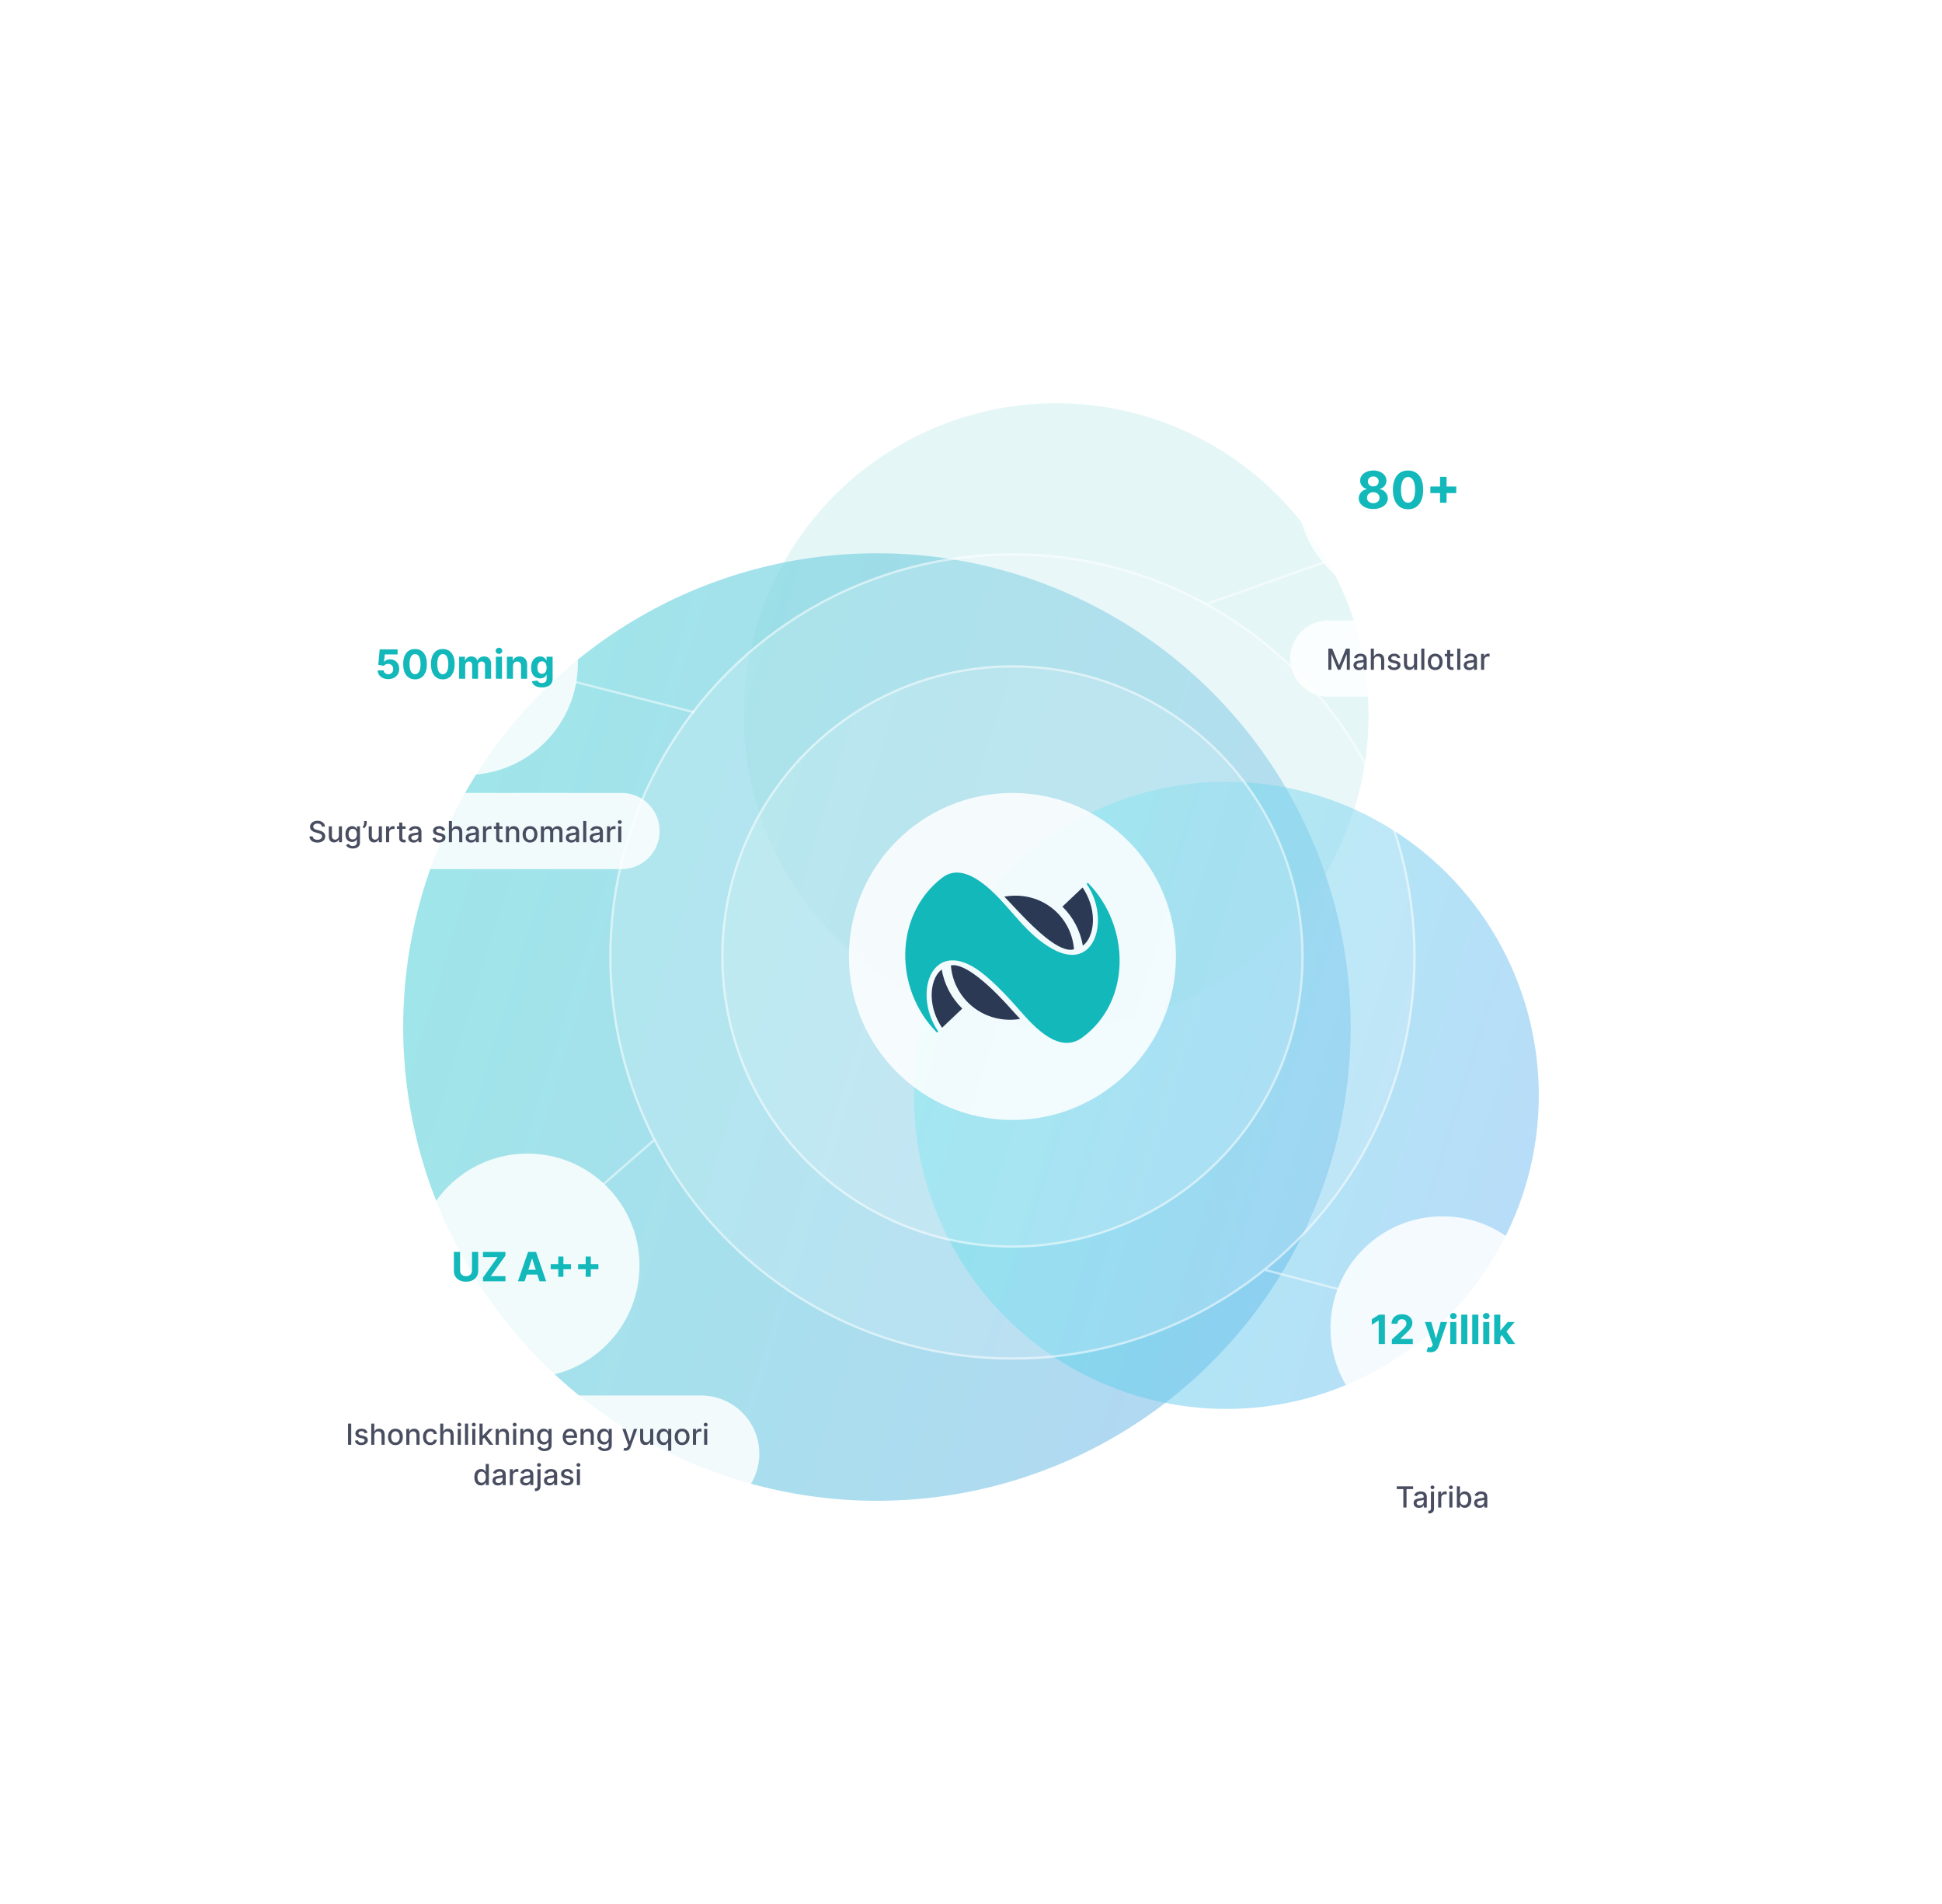 <svg width="867" height="850" viewBox="0 0 867 850" fill="none" xmlns="http://www.w3.org/2000/svg">
<g opacity="0.5" filter="url(#filter0_f_5877_5267)">
<circle cx="391.5" cy="458.5" r="211.5" fill="url(#paint0_linear_5877_5267)"/>
</g>
<g opacity="0.2" filter="url(#filter1_f_5877_5267)">
<circle cx="471.5" cy="319.5" r="139.5" fill="#7FD4D7"/>
</g>
<g opacity="0.5" filter="url(#filter2_f_5877_5267)">
<ellipse cx="547.5" cy="489" rx="139.5" ry="140" fill="url(#paint1_linear_5877_5267)"/>
</g>
<g filter="url(#filter3_b_5877_5267)">
<circle cx="452" cy="427" r="180" fill="white" fill-opacity="0.15"/>
<circle cx="452" cy="427" r="179.5" stroke="white" stroke-opacity="0.5"/>
</g>
<g filter="url(#filter4_b_5877_5267)">
<circle cx="452" cy="427" r="130" fill="white" fill-opacity="0.15"/>
<circle cx="452" cy="427" r="129.5" stroke="white" stroke-opacity="0.5"/>
</g>
<g filter="url(#filter5_b_5877_5267)">
<circle cx="452" cy="427" r="73" fill="white" fill-opacity="0.85"/>
</g>
<path fill-rule="evenodd" clip-rule="evenodd" d="M483.23 463.159C505.3 446.923 504.594 413.415 485.875 394.319C485.721 394.186 485.5 394.163 485.346 394.296C485.17 394.428 485.148 394.648 485.259 394.824C495.665 410.115 489.073 434.25 469.98 423.689C457.985 417.067 451.746 405.847 442.089 397.156C435.144 390.929 427.362 386.661 420.593 391.876C398.876 408.641 399.295 441.73 418.124 460.782C418.256 460.915 418.476 460.938 418.653 460.806C418.807 460.695 418.851 460.453 418.719 460.277C407.915 444.238 415.147 420.94 433.888 431.302C438.605 433.898 445.44 439.838 455.208 451.015C462.175 459.001 473 470.661 483.23 463.159Z" fill="#13B8BA"/>
<path fill-rule="evenodd" clip-rule="evenodd" d="M474.301 404.746C478.997 409.345 482.282 415.395 483.428 422.17C486.869 419.552 488.014 414.47 487.948 410.378C487.86 405.318 486.141 400.39 483.319 396.21L474.301 404.746Z" fill="#2C3955"/>
<path fill-rule="evenodd" clip-rule="evenodd" d="M429.611 450.266C424.893 445.668 421.586 439.618 420.439 432.819C417 435.46 415.854 440.542 415.941 444.634C416.03 449.694 417.75 454.645 420.572 458.824L429.611 450.266Z" fill="#2C3955"/>
<path fill-rule="evenodd" clip-rule="evenodd" d="M455.45 454.886C454.327 455.085 453.158 455.195 451.989 455.239C437.548 455.767 425.686 445.118 424.518 431.037C425.355 430.796 426.326 430.862 427.362 431.103C430.603 431.851 434.131 434.294 436.71 436.274C442.884 441.069 448.263 446.967 453.466 452.753C454.106 453.457 454.768 454.182 455.45 454.886Z" fill="#2C3955"/>
<path fill-rule="evenodd" clip-rule="evenodd" d="M451.989 399.884C466.452 399.158 478.314 409.697 479.483 423.755C478.226 424.218 476.815 424.042 475.272 423.557C471.391 422.281 467.224 418.938 464.204 416.296C460.169 412.733 456.399 408.794 452.717 404.879C451.284 403.339 449.851 401.799 448.395 400.281C449.586 400.083 450.777 399.95 451.989 399.884Z" fill="#2C3955"/>
<path d="M158 296C158 268.386 180.386 246 208 246V246C235.614 246 258 268.386 258 296V296C258 323.614 235.614 346 208 346V346C180.386 346 158 323.614 158 296V296Z" fill="white" fill-opacity="0.85"/>
<path d="M173.342 303.179C172.439 303.179 171.634 303.013 170.926 302.68C170.223 302.348 169.665 301.89 169.251 301.306C168.838 300.722 168.623 300.053 168.606 299.299H171.29C171.32 299.806 171.533 300.217 171.93 300.533C172.326 300.848 172.797 301.006 173.342 301.006C173.777 301.006 174.161 300.91 174.493 300.718C174.83 300.522 175.092 300.251 175.279 299.906C175.471 299.557 175.567 299.156 175.567 298.705C175.567 298.244 175.469 297.839 175.273 297.49C175.081 297.141 174.815 296.868 174.474 296.672C174.133 296.476 173.743 296.376 173.304 296.371C172.92 296.371 172.548 296.45 172.185 296.608C171.827 296.766 171.548 296.981 171.348 297.254L168.887 296.812L169.507 289.909H177.51V292.172H171.789L171.45 295.451H171.527C171.757 295.127 172.104 294.859 172.569 294.646C173.033 294.433 173.553 294.326 174.129 294.326C174.917 294.326 175.62 294.511 176.238 294.882C176.856 295.253 177.344 295.762 177.702 296.41C178.06 297.053 178.237 297.795 178.232 298.634C178.237 299.516 178.032 300.3 177.619 300.987C177.21 301.668 176.636 302.205 175.899 302.597C175.166 302.985 174.314 303.179 173.342 303.179ZM185.295 303.288C184.196 303.283 183.25 303.013 182.457 302.476C181.669 301.939 181.062 301.161 180.636 300.143C180.214 299.124 180.005 297.899 180.009 296.467C180.009 295.04 180.22 293.823 180.642 292.817C181.068 291.812 181.675 291.047 182.464 290.523C183.256 289.994 184.2 289.73 185.295 289.73C186.391 289.73 187.332 289.994 188.121 290.523C188.913 291.051 189.523 291.818 189.949 292.824C190.375 293.825 190.586 295.04 190.582 296.467C190.582 297.903 190.369 299.131 189.942 300.149C189.521 301.168 188.915 301.945 188.127 302.482C187.339 303.019 186.395 303.288 185.295 303.288ZM185.295 300.993C186.045 300.993 186.644 300.616 187.092 299.862C187.539 299.107 187.761 297.976 187.756 296.467C187.756 295.474 187.654 294.648 187.45 293.987C187.249 293.327 186.964 292.83 186.593 292.498C186.227 292.165 185.794 291.999 185.295 291.999C184.55 291.999 183.953 292.372 183.506 293.118C183.058 293.864 182.832 294.98 182.828 296.467C182.828 297.473 182.928 298.312 183.129 298.986C183.333 299.655 183.621 300.158 183.991 300.494C184.362 300.827 184.797 300.993 185.295 300.993ZM197.688 303.288C196.589 303.283 195.643 303.013 194.85 302.476C194.062 301.939 193.454 301.161 193.028 300.143C192.606 299.124 192.398 297.899 192.402 296.467C192.402 295.04 192.613 293.823 193.035 292.817C193.461 291.812 194.068 291.047 194.856 290.523C195.649 289.994 196.593 289.73 197.688 289.73C198.783 289.73 199.725 289.994 200.513 290.523C201.306 291.051 201.915 291.818 202.341 292.824C202.768 293.825 202.979 295.04 202.974 296.467C202.974 297.903 202.761 299.131 202.335 300.149C201.913 301.168 201.308 301.945 200.52 302.482C199.731 303.019 198.787 303.288 197.688 303.288ZM197.688 300.993C198.438 300.993 199.037 300.616 199.484 299.862C199.932 299.107 200.153 297.976 200.149 296.467C200.149 295.474 200.047 294.648 199.842 293.987C199.642 293.327 199.356 292.83 198.986 292.498C198.619 292.165 198.187 291.999 197.688 291.999C196.942 291.999 196.346 292.372 195.898 293.118C195.451 293.864 195.225 294.98 195.221 296.467C195.221 297.473 195.321 298.312 195.521 298.986C195.726 299.655 196.013 300.158 196.384 300.494C196.755 300.827 197.189 300.993 197.688 300.993ZM204.973 303V293.182H207.569V294.914H207.684C207.888 294.339 208.229 293.885 208.706 293.553C209.184 293.22 209.755 293.054 210.419 293.054C211.093 293.054 211.666 293.222 212.139 293.559C212.612 293.891 212.927 294.343 213.085 294.914H213.187C213.387 294.352 213.75 293.902 214.274 293.565C214.802 293.224 215.426 293.054 216.147 293.054C217.063 293.054 217.806 293.346 218.377 293.93C218.953 294.509 219.24 295.332 219.24 296.397V303H216.524V296.934C216.524 296.388 216.379 295.979 216.089 295.707C215.799 295.434 215.437 295.298 215.002 295.298C214.508 295.298 214.123 295.455 213.846 295.771C213.569 296.082 213.43 296.493 213.43 297.004V303H210.79V296.876C210.79 296.395 210.652 296.011 210.375 295.726C210.102 295.44 209.742 295.298 209.294 295.298C208.992 295.298 208.719 295.374 208.476 295.528C208.238 295.677 208.048 295.888 207.907 296.161C207.767 296.429 207.696 296.744 207.696 297.107V303H204.973ZM221.391 303V293.182H224.114V303H221.391ZM222.759 291.916C222.354 291.916 222.007 291.782 221.717 291.513C221.432 291.241 221.289 290.915 221.289 290.536C221.289 290.161 221.432 289.839 221.717 289.57C222.007 289.298 222.354 289.161 222.759 289.161C223.164 289.161 223.509 289.298 223.795 289.57C224.085 289.839 224.229 290.161 224.229 290.536C224.229 290.915 224.085 291.241 223.795 291.513C223.509 291.782 223.164 291.916 222.759 291.916ZM229.019 297.324V303H226.296V293.182H228.891V294.914H229.006C229.223 294.343 229.588 293.891 230.099 293.559C230.61 293.222 231.23 293.054 231.959 293.054C232.641 293.054 233.235 293.203 233.742 293.501C234.249 293.8 234.644 294.226 234.925 294.78C235.206 295.33 235.347 295.986 235.347 296.749V303H232.624V297.234C232.628 296.634 232.475 296.165 232.164 295.828C231.852 295.487 231.424 295.317 230.879 295.317C230.512 295.317 230.188 295.396 229.907 295.553C229.63 295.711 229.413 295.941 229.255 296.244C229.102 296.542 229.023 296.902 229.019 297.324ZM241.916 306.886C241.034 306.886 240.278 306.765 239.647 306.522C239.021 306.283 238.522 305.957 238.151 305.544C237.781 305.131 237.54 304.666 237.429 304.151L239.947 303.812C240.024 304.008 240.146 304.191 240.312 304.362C240.478 304.532 240.697 304.668 240.97 304.771C241.247 304.877 241.584 304.93 241.98 304.93C242.572 304.93 243.06 304.786 243.444 304.496C243.832 304.21 244.026 303.731 244.026 303.058V301.261H243.911C243.791 301.534 243.612 301.792 243.374 302.035C243.135 302.278 242.828 302.476 242.453 302.629C242.078 302.783 241.631 302.859 241.111 302.859C240.374 302.859 239.702 302.689 239.097 302.348C238.496 302.003 238.017 301.477 237.659 300.769C237.305 300.058 237.129 299.158 237.129 298.072C237.129 296.96 237.31 296.031 237.672 295.285C238.034 294.539 238.516 293.981 239.116 293.61C239.722 293.239 240.384 293.054 241.104 293.054C241.654 293.054 242.114 293.148 242.485 293.335C242.856 293.518 243.154 293.749 243.38 294.026C243.61 294.298 243.787 294.567 243.911 294.831H244.013V293.182H246.717V303.096C246.717 303.931 246.512 304.63 246.103 305.192C245.694 305.755 245.127 306.177 244.403 306.458C243.683 306.744 242.854 306.886 241.916 306.886ZM241.974 300.814C242.413 300.814 242.783 300.705 243.086 300.488C243.393 300.266 243.627 299.951 243.789 299.542C243.955 299.129 244.038 298.634 244.038 298.059C244.038 297.484 243.957 296.985 243.795 296.563C243.634 296.137 243.399 295.807 243.092 295.572C242.786 295.338 242.413 295.221 241.974 295.221C241.526 295.221 241.149 295.342 240.842 295.585C240.536 295.824 240.303 296.156 240.146 296.582C239.988 297.009 239.909 297.501 239.909 298.059C239.909 298.626 239.988 299.116 240.146 299.529C240.308 299.938 240.54 300.256 240.842 300.482C241.149 300.703 241.526 300.814 241.974 300.814Z" fill="#13B8BA"/>
<path d="M121.5 371C121.5 361.611 129.111 354 138.5 354H277.5C286.889 354 294.5 361.611 294.5 371V371C294.5 380.389 286.889 388 277.5 388H138.5C129.111 388 121.5 380.389 121.5 371V371Z" fill="white" fill-opacity="0.85"/>
<path d="M143.695 369.029C143.646 368.592 143.443 368.254 143.086 368.013C142.729 367.77 142.28 367.649 141.738 367.649C141.35 367.649 141.015 367.71 140.732 367.833C140.448 367.953 140.228 368.12 140.071 368.332C139.917 368.541 139.841 368.78 139.841 369.048C139.841 369.272 139.893 369.466 139.998 369.629C140.105 369.792 140.245 369.929 140.418 370.04C140.593 370.148 140.781 370.239 140.981 370.312C141.181 370.383 141.373 370.442 141.558 370.488L142.481 370.728C142.783 370.802 143.092 370.902 143.409 371.028C143.726 371.154 144.02 371.32 144.291 371.527C144.562 371.733 144.78 371.988 144.946 372.293C145.116 372.598 145.2 372.962 145.2 373.387C145.2 373.923 145.062 374.398 144.785 374.814C144.511 375.229 144.112 375.557 143.589 375.797C143.069 376.037 142.44 376.157 141.701 376.157C140.993 376.157 140.381 376.045 139.864 375.82C139.347 375.595 138.942 375.277 138.65 374.864C138.357 374.449 138.196 373.956 138.165 373.387H139.596C139.624 373.729 139.734 374.013 139.928 374.241C140.125 374.466 140.376 374.634 140.681 374.744C140.989 374.852 141.326 374.906 141.692 374.906C142.095 374.906 142.453 374.843 142.767 374.717C143.084 374.587 143.334 374.409 143.515 374.181C143.697 373.95 143.788 373.681 143.788 373.373C143.788 373.093 143.708 372.864 143.548 372.685C143.391 372.507 143.177 372.359 142.906 372.242C142.638 372.125 142.335 372.022 141.996 371.933L140.879 371.628C140.122 371.422 139.522 371.119 139.079 370.719C138.639 370.319 138.419 369.789 138.419 369.131C138.419 368.586 138.566 368.11 138.862 367.704C139.157 367.298 139.557 366.982 140.062 366.758C140.567 366.53 141.136 366.416 141.77 366.416C142.41 366.416 142.975 366.529 143.464 366.753C143.957 366.978 144.345 367.287 144.628 367.681C144.911 368.072 145.059 368.521 145.071 369.029H143.695ZM151.286 373.059V368.909H152.671V376H151.314V374.772H151.24C151.077 375.151 150.815 375.466 150.455 375.718C150.098 375.968 149.653 376.092 149.121 376.092C148.665 376.092 148.262 375.992 147.911 375.792C147.564 375.589 147.29 375.289 147.09 374.892C146.893 374.495 146.794 374.004 146.794 373.419V368.909H148.174V373.253C148.174 373.736 148.308 374.121 148.576 374.407C148.844 374.694 149.192 374.837 149.619 374.837C149.878 374.837 150.135 374.772 150.39 374.643C150.649 374.513 150.863 374.318 151.032 374.056C151.204 373.795 151.289 373.462 151.286 373.059ZM157.499 378.807C156.935 378.807 156.451 378.733 156.044 378.585C155.641 378.438 155.312 378.242 155.056 377.999C154.801 377.756 154.61 377.49 154.484 377.2L155.67 376.711C155.754 376.846 155.864 376.989 156.003 377.14C156.144 377.294 156.335 377.425 156.575 377.533C156.818 377.64 157.131 377.694 157.512 377.694C158.036 377.694 158.468 377.567 158.81 377.311C159.151 377.059 159.322 376.656 159.322 376.102V374.707H159.234C159.151 374.858 159.031 375.026 158.874 375.211C158.72 375.395 158.508 375.555 158.237 375.691C157.966 375.826 157.614 375.894 157.18 375.894C156.62 375.894 156.115 375.763 155.666 375.501C155.22 375.237 154.866 374.847 154.604 374.333C154.346 373.816 154.216 373.181 154.216 372.427C154.216 371.673 154.344 371.027 154.599 370.488C154.858 369.949 155.212 369.537 155.661 369.251C156.111 368.961 156.62 368.817 157.189 368.817C157.629 368.817 157.985 368.891 158.256 369.038C158.527 369.183 158.737 369.352 158.888 369.546C159.042 369.74 159.161 369.911 159.244 370.059H159.345V368.909H160.698V376.157C160.698 376.766 160.556 377.266 160.273 377.657C159.99 378.048 159.607 378.337 159.124 378.525C158.643 378.713 158.102 378.807 157.499 378.807ZM157.485 374.749C157.882 374.749 158.217 374.657 158.491 374.472C158.768 374.284 158.977 374.016 159.119 373.669C159.264 373.318 159.336 372.898 159.336 372.408C159.336 371.931 159.265 371.511 159.124 371.148C158.982 370.785 158.774 370.502 158.5 370.299C158.226 370.092 157.888 369.989 157.485 369.989C157.069 369.989 156.723 370.097 156.446 370.312C156.169 370.525 155.96 370.814 155.818 371.18C155.68 371.547 155.61 371.956 155.61 372.408C155.61 372.873 155.681 373.281 155.823 373.632C155.964 373.983 156.174 374.257 156.451 374.453C156.731 374.65 157.075 374.749 157.485 374.749ZM163.735 366.545V367.432C163.735 367.693 163.686 367.969 163.588 368.258C163.492 368.544 163.357 368.82 163.181 369.085C163.006 369.349 162.8 369.577 162.563 369.768L161.88 369.278C162.061 369.014 162.218 368.732 162.35 368.434C162.486 368.135 162.554 367.806 162.554 367.446V366.545H163.735ZM169.11 373.059V368.909H170.495V376H169.138V374.772H169.064C168.901 375.151 168.639 375.466 168.279 375.718C167.922 375.968 167.477 376.092 166.945 376.092C166.49 376.092 166.086 375.992 165.736 375.792C165.388 375.589 165.114 375.289 164.914 374.892C164.717 374.495 164.618 374.004 164.618 373.419V368.909H165.999V373.253C165.999 373.736 166.133 374.121 166.4 374.407C166.668 374.694 167.016 374.837 167.444 374.837C167.702 374.837 167.959 374.772 168.215 374.643C168.473 374.513 168.687 374.318 168.856 374.056C169.029 373.795 169.113 373.462 169.11 373.059ZM172.35 376V368.909H173.684V370.036H173.758C173.887 369.654 174.115 369.354 174.441 369.135C174.77 368.914 175.143 368.803 175.558 368.803C175.644 368.803 175.746 368.806 175.863 368.812C175.983 368.818 176.077 368.826 176.145 368.835V370.156C176.089 370.14 175.991 370.123 175.849 370.105C175.708 370.083 175.566 370.072 175.424 370.072C175.098 370.072 174.807 370.142 174.552 370.28C174.299 370.416 174.099 370.605 173.952 370.848C173.804 371.088 173.73 371.362 173.73 371.67V376H172.35ZM181.068 368.909V370.017H177.195V368.909H181.068ZM178.233 367.21H179.614V373.918C179.614 374.186 179.654 374.387 179.734 374.523C179.814 374.655 179.917 374.746 180.043 374.795C180.172 374.841 180.312 374.864 180.463 374.864C180.574 374.864 180.671 374.857 180.754 374.841C180.837 374.826 180.902 374.814 180.948 374.804L181.197 375.945C181.117 375.975 181.003 376.006 180.856 376.037C180.708 376.071 180.523 376.089 180.302 376.092C179.939 376.098 179.6 376.034 179.286 375.898C178.972 375.763 178.718 375.554 178.524 375.271C178.33 374.987 178.233 374.632 178.233 374.204V367.21ZM184.658 376.157C184.209 376.157 183.803 376.074 183.44 375.908C183.077 375.738 182.789 375.494 182.576 375.174C182.367 374.854 182.263 374.461 182.263 373.996C182.263 373.596 182.339 373.267 182.493 373.009C182.647 372.75 182.855 372.545 183.117 372.395C183.378 372.244 183.671 372.13 183.994 372.053C184.317 371.976 184.646 371.917 184.982 371.877C185.406 371.828 185.751 371.788 186.016 371.757C186.28 371.724 186.473 371.67 186.593 371.596C186.713 371.522 186.773 371.402 186.773 371.236V371.203C186.773 370.8 186.659 370.488 186.431 370.266C186.207 370.045 185.871 369.934 185.425 369.934C184.96 369.934 184.594 370.037 184.326 370.243C184.061 370.446 183.878 370.673 183.777 370.922L182.479 370.626C182.633 370.196 182.858 369.848 183.153 369.583C183.452 369.315 183.795 369.121 184.183 369.001C184.571 368.878 184.979 368.817 185.406 368.817C185.689 368.817 185.99 368.851 186.307 368.918C186.627 368.983 186.925 369.103 187.202 369.278C187.482 369.454 187.711 369.705 187.89 370.031C188.069 370.354 188.158 370.774 188.158 371.291V376H186.81V375.031H186.754C186.665 375.209 186.531 375.384 186.353 375.557C186.174 375.729 185.945 375.872 185.665 375.986C185.385 376.1 185.049 376.157 184.658 376.157ZM184.959 375.049C185.34 375.049 185.666 374.974 185.937 374.823C186.211 374.672 186.419 374.475 186.56 374.232C186.705 373.986 186.777 373.723 186.777 373.442V372.528C186.728 372.578 186.633 372.624 186.491 372.667C186.353 372.707 186.194 372.742 186.016 372.773C185.837 372.801 185.663 372.827 185.494 372.852C185.325 372.873 185.183 372.892 185.069 372.907C184.802 372.941 184.557 372.998 184.335 373.078C184.117 373.158 183.941 373.273 183.809 373.424C183.68 373.572 183.615 373.769 183.615 374.015C183.615 374.357 183.741 374.615 183.994 374.79C184.246 374.963 184.568 375.049 184.959 375.049ZM198.75 370.64L197.499 370.862C197.447 370.702 197.364 370.549 197.25 370.405C197.139 370.26 196.988 370.142 196.797 370.049C196.607 369.957 196.368 369.911 196.082 369.911C195.691 369.911 195.365 369.999 195.103 370.174C194.842 370.346 194.711 370.569 194.711 370.843C194.711 371.08 194.799 371.271 194.974 371.416C195.149 371.56 195.433 371.679 195.823 371.771L196.95 372.03C197.602 372.181 198.089 372.413 198.409 372.727C198.729 373.041 198.889 373.449 198.889 373.95C198.889 374.375 198.766 374.754 198.519 375.086C198.276 375.415 197.936 375.674 197.499 375.862C197.065 376.049 196.562 376.143 195.99 376.143C195.196 376.143 194.548 375.974 194.046 375.635C193.544 375.294 193.237 374.809 193.123 374.181L194.457 373.978C194.54 374.326 194.711 374.589 194.969 374.767C195.228 374.943 195.565 375.031 195.98 375.031C196.433 375.031 196.794 374.937 197.065 374.749C197.336 374.558 197.472 374.326 197.472 374.052C197.472 373.83 197.388 373.644 197.222 373.493C197.059 373.342 196.808 373.229 196.47 373.152L195.269 372.888C194.608 372.738 194.118 372.498 193.801 372.168C193.487 371.839 193.331 371.422 193.331 370.917C193.331 370.499 193.447 370.132 193.681 369.819C193.915 369.505 194.238 369.26 194.651 369.085C195.063 368.906 195.536 368.817 196.068 368.817C196.834 368.817 197.438 368.983 197.878 369.315C198.318 369.645 198.609 370.086 198.75 370.64ZM201.787 371.79V376H200.406V366.545H201.768V370.063H201.856C202.022 369.682 202.276 369.378 202.618 369.154C202.959 368.929 203.406 368.817 203.956 368.817C204.443 368.817 204.867 368.917 205.231 369.117C205.597 369.317 205.88 369.615 206.08 370.012C206.283 370.406 206.385 370.899 206.385 371.49V376H205.004V371.656C205.004 371.136 204.871 370.733 204.603 370.446C204.335 370.157 203.963 370.012 203.486 370.012C203.159 370.012 202.867 370.082 202.608 370.22C202.353 370.359 202.151 370.562 202.004 370.83C201.859 371.094 201.787 371.414 201.787 371.79ZM210.29 376.157C209.841 376.157 209.435 376.074 209.072 375.908C208.708 375.738 208.421 375.494 208.208 375.174C207.999 374.854 207.894 374.461 207.894 373.996C207.894 373.596 207.971 373.267 208.125 373.009C208.279 372.75 208.487 372.545 208.748 372.395C209.01 372.244 209.302 372.13 209.626 372.053C209.949 371.976 210.278 371.917 210.613 371.877C211.038 371.828 211.383 371.788 211.648 371.757C211.912 371.724 212.105 371.67 212.225 371.596C212.345 371.522 212.405 371.402 212.405 371.236V371.203C212.405 370.8 212.291 370.488 212.063 370.266C211.838 370.045 211.503 369.934 211.057 369.934C210.592 369.934 210.226 370.037 209.958 370.243C209.693 370.446 209.51 370.673 209.409 370.922L208.111 370.626C208.265 370.196 208.49 369.848 208.785 369.583C209.084 369.315 209.427 369.121 209.815 369.001C210.203 368.878 210.61 368.817 211.038 368.817C211.321 368.817 211.621 368.851 211.938 368.918C212.258 368.983 212.557 369.103 212.834 369.278C213.114 369.454 213.343 369.705 213.522 370.031C213.7 370.354 213.79 370.774 213.79 371.291V376H212.442V375.031H212.386C212.297 375.209 212.163 375.384 211.985 375.557C211.806 375.729 211.577 375.872 211.297 375.986C211.017 376.1 210.681 376.157 210.29 376.157ZM210.59 375.049C210.972 375.049 211.298 374.974 211.569 374.823C211.843 374.672 212.051 374.475 212.192 374.232C212.337 373.986 212.409 373.723 212.409 373.442V372.528C212.36 372.578 212.265 372.624 212.123 372.667C211.985 372.707 211.826 372.742 211.648 372.773C211.469 372.801 211.295 372.827 211.126 372.852C210.957 372.873 210.815 372.892 210.701 372.907C210.433 372.941 210.189 372.998 209.967 373.078C209.749 373.158 209.573 373.273 209.441 373.424C209.312 373.572 209.247 373.769 209.247 374.015C209.247 374.357 209.373 374.615 209.626 374.79C209.878 374.963 210.2 375.049 210.59 375.049ZM215.628 376V368.909H216.962V370.036H217.036C217.165 369.654 217.393 369.354 217.719 369.135C218.049 368.914 218.421 368.803 218.837 368.803C218.923 368.803 219.024 368.806 219.141 368.812C219.261 368.818 219.355 368.826 219.423 368.835V370.156C219.367 370.14 219.269 370.123 219.127 370.105C218.986 370.083 218.844 370.072 218.703 370.072C218.376 370.072 218.086 370.142 217.83 370.28C217.578 370.416 217.378 370.605 217.23 370.848C217.082 371.088 217.008 371.362 217.008 371.67V376H215.628ZM224.346 368.909V370.017H220.473V368.909H224.346ZM221.512 367.21H222.892V373.918C222.892 374.186 222.932 374.387 223.012 374.523C223.092 374.655 223.195 374.746 223.321 374.795C223.451 374.841 223.591 374.864 223.742 374.864C223.852 374.864 223.949 374.857 224.032 374.841C224.116 374.826 224.18 374.814 224.226 374.804L224.476 375.945C224.396 375.975 224.282 376.006 224.134 376.037C223.986 376.071 223.802 376.089 223.58 376.092C223.217 376.098 222.878 376.034 222.564 375.898C222.25 375.763 221.997 375.554 221.803 375.271C221.609 374.987 221.512 374.632 221.512 374.204V367.21ZM227.254 371.79V376H225.873V368.909H227.198V370.063H227.286C227.449 369.688 227.704 369.386 228.052 369.158C228.403 368.931 228.845 368.817 229.377 368.817C229.86 368.817 230.283 368.918 230.647 369.121C231.01 369.321 231.291 369.62 231.491 370.017C231.692 370.414 231.792 370.905 231.792 371.49V376H230.411V371.656C230.411 371.142 230.277 370.74 230.01 370.451C229.742 370.159 229.374 370.012 228.906 370.012C228.586 370.012 228.301 370.082 228.052 370.22C227.806 370.359 227.611 370.562 227.466 370.83C227.324 371.094 227.254 371.414 227.254 371.79ZM236.63 376.143C235.965 376.143 235.385 375.991 234.889 375.686C234.394 375.381 234.009 374.955 233.735 374.407C233.461 373.859 233.324 373.219 233.324 372.487C233.324 371.751 233.461 371.108 233.735 370.557C234.009 370.006 234.394 369.578 234.889 369.274C235.385 368.969 235.965 368.817 236.63 368.817C237.294 368.817 237.875 368.969 238.37 369.274C238.866 369.578 239.25 370.006 239.524 370.557C239.798 371.108 239.935 371.751 239.935 372.487C239.935 373.219 239.798 373.859 239.524 374.407C239.25 374.955 238.866 375.381 238.37 375.686C237.875 375.991 237.294 376.143 236.63 376.143ZM236.634 374.984C237.065 374.984 237.422 374.871 237.705 374.643C237.988 374.415 238.198 374.112 238.333 373.733C238.472 373.355 238.541 372.938 238.541 372.482C238.541 372.03 238.472 371.614 238.333 371.236C238.198 370.854 237.988 370.548 237.705 370.317C237.422 370.086 237.065 369.971 236.634 369.971C236.2 369.971 235.84 370.086 235.554 370.317C235.271 370.548 235.06 370.854 234.922 371.236C234.786 371.614 234.718 372.03 234.718 372.482C234.718 372.938 234.786 373.355 234.922 373.733C235.06 374.112 235.271 374.415 235.554 374.643C235.84 374.871 236.2 374.984 236.634 374.984ZM241.476 376V368.909H242.801V370.063H242.888C243.036 369.672 243.278 369.368 243.613 369.149C243.949 368.928 244.35 368.817 244.818 368.817C245.292 368.817 245.689 368.928 246.009 369.149C246.332 369.371 246.571 369.675 246.725 370.063H246.799C246.968 369.685 247.237 369.383 247.606 369.158C247.976 368.931 248.416 368.817 248.927 368.817C249.57 368.817 250.095 369.018 250.501 369.422C250.91 369.825 251.115 370.433 251.115 371.245V376H249.735V371.374C249.735 370.894 249.604 370.546 249.342 370.331C249.081 370.116 248.768 370.008 248.405 370.008C247.956 370.008 247.606 370.146 247.357 370.423C247.108 370.697 246.983 371.05 246.983 371.48V376H245.608V371.287C245.608 370.902 245.487 370.593 245.247 370.359C245.007 370.125 244.695 370.008 244.31 370.008C244.049 370.008 243.807 370.077 243.585 370.216C243.367 370.351 243.19 370.54 243.055 370.783C242.922 371.027 242.856 371.308 242.856 371.628V376H241.476ZM255.029 376.157C254.579 376.157 254.173 376.074 253.81 375.908C253.447 375.738 253.159 375.494 252.947 375.174C252.737 374.854 252.633 374.461 252.633 373.996C252.633 373.596 252.71 373.267 252.863 373.009C253.017 372.75 253.225 372.545 253.487 372.395C253.748 372.244 254.041 372.13 254.364 372.053C254.687 371.976 255.016 371.917 255.352 371.877C255.776 371.828 256.121 371.788 256.386 371.757C256.651 371.724 256.843 371.67 256.963 371.596C257.083 371.522 257.143 371.402 257.143 371.236V371.203C257.143 370.8 257.029 370.488 256.801 370.266C256.577 370.045 256.241 369.934 255.795 369.934C255.33 369.934 254.964 370.037 254.696 370.243C254.432 370.446 254.248 370.673 254.147 370.922L252.85 370.626C253.003 370.196 253.228 369.848 253.524 369.583C253.822 369.315 254.165 369.121 254.553 369.001C254.941 368.878 255.349 368.817 255.776 368.817C256.06 368.817 256.36 368.851 256.677 368.918C256.997 368.983 257.295 369.103 257.572 369.278C257.852 369.454 258.082 369.705 258.26 370.031C258.439 370.354 258.528 370.774 258.528 371.291V376H257.18V375.031H257.124C257.035 375.209 256.901 375.384 256.723 375.557C256.544 375.729 256.315 375.872 256.035 375.986C255.755 376.1 255.419 376.157 255.029 376.157ZM255.329 375.049C255.71 375.049 256.037 374.974 256.307 374.823C256.581 374.672 256.789 374.475 256.931 374.232C257.075 373.986 257.148 373.723 257.148 373.442V372.528C257.098 372.578 257.003 372.624 256.861 372.667C256.723 372.707 256.564 372.742 256.386 372.773C256.207 372.801 256.033 372.827 255.864 372.852C255.695 372.873 255.553 372.892 255.439 372.907C255.172 372.941 254.927 372.998 254.705 373.078C254.487 373.158 254.311 373.273 254.179 373.424C254.05 373.572 253.985 373.769 253.985 374.015C253.985 374.357 254.111 374.615 254.364 374.79C254.616 374.963 254.938 375.049 255.329 375.049ZM261.747 366.545V376H260.366V366.545H261.747ZM265.667 376.157C265.218 376.157 264.812 376.074 264.449 375.908C264.085 375.738 263.798 375.494 263.585 375.174C263.376 374.854 263.271 374.461 263.271 373.996C263.271 373.596 263.348 373.267 263.502 373.009C263.656 372.75 263.864 372.545 264.125 372.395C264.387 372.244 264.679 372.13 265.002 372.053C265.326 371.976 265.655 371.917 265.99 371.877C266.415 371.828 266.76 371.788 267.025 371.757C267.289 371.724 267.482 371.67 267.602 371.596C267.722 371.522 267.782 371.402 267.782 371.236V371.203C267.782 370.8 267.668 370.488 267.44 370.266C267.215 370.045 266.88 369.934 266.434 369.934C265.969 369.934 265.603 370.037 265.335 370.243C265.07 370.446 264.887 370.673 264.786 370.922L263.488 370.626C263.642 370.196 263.867 369.848 264.162 369.583C264.461 369.315 264.804 369.121 265.192 369.001C265.58 368.878 265.987 368.817 266.415 368.817C266.698 368.817 266.998 368.851 267.315 368.918C267.635 368.983 267.934 369.103 268.211 369.278C268.491 369.454 268.72 369.705 268.899 370.031C269.077 370.354 269.167 370.774 269.167 371.291V376H267.819V375.031H267.763C267.674 375.209 267.54 375.384 267.362 375.557C267.183 375.729 266.954 375.872 266.674 375.986C266.394 376.1 266.058 376.157 265.667 376.157ZM265.967 375.049C266.349 375.049 266.675 374.974 266.946 374.823C267.22 374.672 267.428 374.475 267.569 374.232C267.714 373.986 267.786 373.723 267.786 373.442V372.528C267.737 372.578 267.642 372.624 267.5 372.667C267.362 372.707 267.203 372.742 267.025 372.773C266.846 372.801 266.672 372.827 266.503 372.852C266.334 372.873 266.192 372.892 266.078 372.907C265.81 372.941 265.566 372.998 265.344 373.078C265.126 373.158 264.95 373.273 264.818 373.424C264.689 373.572 264.624 373.769 264.624 374.015C264.624 374.357 264.75 374.615 265.002 374.79C265.255 374.963 265.576 375.049 265.967 375.049ZM271.005 376V368.909H272.339V370.036H272.413C272.542 369.654 272.77 369.354 273.096 369.135C273.426 368.914 273.798 368.803 274.214 368.803C274.3 368.803 274.401 368.806 274.518 368.812C274.638 368.818 274.732 368.826 274.8 368.835V370.156C274.744 370.14 274.646 370.123 274.504 370.105C274.363 370.083 274.221 370.072 274.08 370.072C273.753 370.072 273.463 370.142 273.207 370.28C272.955 370.416 272.755 370.605 272.607 370.848C272.459 371.088 272.385 371.362 272.385 371.67V376H271.005ZM275.994 376V368.909H277.375V376H275.994ZM276.691 367.815C276.451 367.815 276.245 367.735 276.073 367.575C275.904 367.412 275.819 367.218 275.819 366.993C275.819 366.766 275.904 366.572 276.073 366.412C276.245 366.248 276.451 366.167 276.691 366.167C276.931 366.167 277.136 366.248 277.305 366.412C277.478 366.572 277.564 366.766 277.564 366.993C277.564 367.218 277.478 367.412 277.305 367.575C277.136 367.735 276.931 367.815 276.691 367.815Z" fill="#484D60"/>
<path d="M594 593C594 565.386 616.386 543 644 543V543C671.614 543 694 565.386 694 593V593C694 620.614 671.614 643 644 643V643C616.386 643 594 620.614 594 593V593Z" fill="white" fill-opacity="0.85"/>
<path d="M618.281 586.909V600H615.513V589.536H615.436L612.438 591.415V588.961L615.679 586.909H618.281ZM621.392 600V598.006L626.052 593.691C626.448 593.308 626.781 592.962 627.049 592.656C627.322 592.349 627.528 592.048 627.669 591.754C627.81 591.456 627.88 591.134 627.88 590.789C627.88 590.406 627.793 590.075 627.618 589.798C627.443 589.517 627.205 589.302 626.902 589.153C626.6 588.999 626.256 588.923 625.873 588.923C625.472 588.923 625.123 589.004 624.825 589.165C624.526 589.327 624.296 589.56 624.134 589.862C623.972 590.165 623.891 590.525 623.891 590.942H621.264C621.264 590.086 621.458 589.342 621.846 588.712C622.234 588.081 622.777 587.593 623.476 587.248C624.175 586.903 624.98 586.73 625.892 586.73C626.83 586.73 627.646 586.896 628.34 587.229C629.039 587.557 629.582 588.013 629.97 588.597C630.358 589.18 630.552 589.849 630.552 590.604C630.552 591.098 630.454 591.586 630.258 592.067C630.066 592.549 629.723 593.084 629.229 593.672C628.734 594.256 628.038 594.957 627.139 595.775L625.227 597.648V597.737H630.725V600H621.392ZM638.603 603.682C638.258 603.682 637.934 603.654 637.631 603.599C637.333 603.548 637.086 603.482 636.89 603.401L637.503 601.368C637.823 601.466 638.111 601.519 638.366 601.528C638.626 601.536 638.85 601.477 639.037 601.349C639.229 601.221 639.385 601.004 639.504 600.697L639.664 600.281L636.142 590.182H639.005L641.038 597.392H641.14L643.192 590.182H646.075L642.259 601.061C642.076 601.589 641.826 602.05 641.511 602.442C641.2 602.838 640.806 603.143 640.329 603.356C639.851 603.573 639.276 603.682 638.603 603.682ZM647.468 600V590.182H650.191V600H647.468ZM648.836 588.916C648.432 588.916 648.084 588.782 647.794 588.513C647.509 588.241 647.366 587.915 647.366 587.536C647.366 587.161 647.509 586.839 647.794 586.57C648.084 586.298 648.432 586.161 648.836 586.161C649.241 586.161 649.586 586.298 649.872 586.57C650.162 586.839 650.307 587.161 650.307 587.536C650.307 587.915 650.162 588.241 649.872 588.513C649.586 588.782 649.241 588.916 648.836 588.916ZM655.096 586.909V600H652.373V586.909H655.096ZM660 586.909V600H657.277V586.909H660ZM662.181 600V590.182H664.904V600H662.181ZM663.549 588.916C663.144 588.916 662.797 588.782 662.507 588.513C662.222 588.241 662.079 587.915 662.079 587.536C662.079 587.161 662.222 586.839 662.507 586.57C662.797 586.298 663.144 586.161 663.549 586.161C663.954 586.161 664.299 586.298 664.585 586.57C664.875 586.839 665.019 587.161 665.019 587.536C665.019 587.915 664.875 588.241 664.585 588.513C664.299 588.782 663.954 588.916 663.549 588.916ZM669.553 597.175L669.559 593.908H669.956L673.101 590.182H676.226L672.001 595.116H671.356L669.553 597.175ZM667.086 600V586.909H669.809V600H667.086ZM673.222 600L670.333 595.724L672.148 593.8L676.412 600H673.222Z" fill="#13B8BA"/>
<path d="M607 668C607 658.611 614.611 651 624 651H664C673.389 651 681 658.611 681 668V668C681 677.389 673.389 685 664 685H624C614.611 685 607 677.389 607 668V668Z" fill="white" fill-opacity="0.85"/>
<path d="M623.572 664.773V663.545H630.89V664.773H627.94V673H626.518V664.773H623.572ZM633.494 673.157C633.045 673.157 632.639 673.074 632.276 672.908C631.912 672.738 631.625 672.494 631.412 672.174C631.203 671.854 631.098 671.461 631.098 670.996C631.098 670.596 631.175 670.267 631.329 670.009C631.483 669.75 631.691 669.545 631.953 669.395C632.214 669.244 632.506 669.13 632.83 669.053C633.153 668.976 633.482 668.917 633.818 668.877C634.242 668.828 634.587 668.788 634.852 668.757C635.116 668.724 635.309 668.67 635.429 668.596C635.549 668.522 635.609 668.402 635.609 668.236V668.203C635.609 667.8 635.495 667.488 635.267 667.266C635.042 667.045 634.707 666.934 634.261 666.934C633.796 666.934 633.43 667.037 633.162 667.243C632.897 667.446 632.714 667.673 632.613 667.922L631.315 667.626C631.469 667.196 631.694 666.848 631.989 666.583C632.288 666.315 632.631 666.121 633.019 666.001C633.407 665.878 633.814 665.817 634.242 665.817C634.525 665.817 634.825 665.851 635.142 665.918C635.463 665.983 635.761 666.103 636.038 666.278C636.318 666.454 636.547 666.705 636.726 667.031C636.904 667.354 636.994 667.774 636.994 668.291V673H635.646V672.031H635.59C635.501 672.209 635.367 672.384 635.189 672.557C635.01 672.729 634.781 672.872 634.501 672.986C634.221 673.1 633.885 673.157 633.494 673.157ZM633.794 672.049C634.176 672.049 634.502 671.974 634.773 671.823C635.047 671.672 635.255 671.475 635.396 671.232C635.541 670.986 635.613 670.723 635.613 670.442V669.528C635.564 669.578 635.469 669.624 635.327 669.667C635.189 669.707 635.03 669.742 634.852 669.773C634.673 669.801 634.499 669.827 634.33 669.852C634.161 669.873 634.019 669.892 633.905 669.907C633.638 669.941 633.393 669.998 633.171 670.078C632.953 670.158 632.777 670.273 632.645 670.424C632.516 670.572 632.451 670.769 632.451 671.015C632.451 671.357 632.577 671.615 632.83 671.79C633.082 671.963 633.404 672.049 633.794 672.049ZM638.832 665.909H640.213V673.462C640.213 673.936 640.126 674.336 639.954 674.662C639.785 674.988 639.532 675.236 639.197 675.405C638.865 675.574 638.454 675.659 637.964 675.659C637.915 675.659 637.869 675.659 637.826 675.659C637.78 675.659 637.732 675.658 637.683 675.654V674.468C637.726 674.468 637.764 674.468 637.798 674.468C637.829 674.468 637.864 674.468 637.904 674.468C638.231 674.468 638.466 674.38 638.611 674.205C638.758 674.033 638.832 673.782 638.832 673.452V665.909ZM639.515 664.815C639.275 664.815 639.069 664.735 638.897 664.575C638.728 664.412 638.643 664.218 638.643 663.993C638.643 663.766 638.728 663.572 638.897 663.412C639.069 663.248 639.275 663.167 639.515 663.167C639.756 663.167 639.96 663.248 640.129 663.412C640.302 663.572 640.388 663.766 640.388 663.993C640.388 664.218 640.302 664.412 640.129 664.575C639.96 664.735 639.756 664.815 639.515 664.815ZM642.07 673V665.909H643.404V667.036H643.478C643.607 666.654 643.835 666.354 644.161 666.135C644.49 665.914 644.862 665.803 645.278 665.803C645.364 665.803 645.466 665.806 645.583 665.812C645.703 665.818 645.797 665.826 645.864 665.835V667.156C645.809 667.14 645.71 667.123 645.569 667.105C645.427 667.083 645.286 667.072 645.144 667.072C644.818 667.072 644.527 667.142 644.272 667.28C644.019 667.416 643.819 667.605 643.671 667.848C643.524 668.088 643.45 668.362 643.45 668.67V673H642.07ZM647.059 673V665.909H648.439V673H647.059ZM647.756 664.815C647.516 664.815 647.31 664.735 647.137 664.575C646.968 664.412 646.883 664.218 646.883 663.993C646.883 663.766 646.968 663.572 647.137 663.412C647.31 663.248 647.516 663.167 647.756 663.167C647.996 663.167 648.201 663.248 648.37 663.412C648.542 663.572 648.628 663.766 648.628 663.993C648.628 664.218 648.542 664.412 648.37 664.575C648.201 664.735 647.996 664.815 647.756 664.815ZM650.407 673V663.545H651.787V667.059H651.87C651.95 666.911 652.066 666.74 652.217 666.546C652.367 666.352 652.577 666.183 652.844 666.038C653.112 665.891 653.466 665.817 653.906 665.817C654.479 665.817 654.989 665.961 655.439 666.251C655.888 666.54 656.241 666.957 656.496 667.502C656.755 668.047 656.884 668.702 656.884 669.468C656.884 670.235 656.756 670.892 656.501 671.44C656.245 671.984 655.894 672.404 655.448 672.7C655.002 672.992 654.492 673.138 653.92 673.138C653.489 673.138 653.137 673.066 652.863 672.922C652.592 672.777 652.38 672.608 652.226 672.414C652.072 672.22 651.953 672.047 651.87 671.897H651.755V673H650.407ZM651.759 669.455C651.759 669.953 651.832 670.39 651.976 670.766C652.121 671.141 652.33 671.435 652.604 671.647C652.878 671.857 653.214 671.961 653.611 671.961C654.023 671.961 654.368 671.852 654.645 671.634C654.922 671.412 655.131 671.112 655.273 670.733C655.417 670.355 655.49 669.929 655.49 669.455C655.49 668.987 655.419 668.567 655.277 668.194C655.139 667.822 654.929 667.528 654.649 667.312C654.372 667.097 654.026 666.989 653.611 666.989C653.211 666.989 652.872 667.092 652.595 667.299C652.321 667.505 652.113 667.793 651.972 668.162C651.83 668.531 651.759 668.962 651.759 669.455ZM660.497 673.157C660.048 673.157 659.642 673.074 659.279 672.908C658.915 672.738 658.628 672.494 658.415 672.174C658.206 671.854 658.101 671.461 658.101 670.996C658.101 670.596 658.178 670.267 658.332 670.009C658.486 669.75 658.694 669.545 658.955 669.395C659.217 669.244 659.509 669.13 659.833 669.053C660.156 668.976 660.485 668.917 660.82 668.877C661.245 668.828 661.59 668.788 661.855 668.757C662.119 668.724 662.312 668.67 662.432 668.596C662.552 668.522 662.612 668.402 662.612 668.236V668.203C662.612 667.8 662.498 667.488 662.27 667.266C662.045 667.045 661.71 666.934 661.264 666.934C660.799 666.934 660.433 667.037 660.165 667.243C659.9 667.446 659.717 667.673 659.616 667.922L658.318 667.626C658.472 667.196 658.697 666.848 658.992 666.583C659.291 666.315 659.634 666.121 660.022 666.001C660.41 665.878 660.817 665.817 661.245 665.817C661.528 665.817 661.828 665.851 662.145 665.918C662.465 665.983 662.764 666.103 663.041 666.278C663.321 666.454 663.55 666.705 663.729 667.031C663.907 667.354 663.997 667.774 663.997 668.291V673H662.649V672.031H662.593C662.504 672.209 662.37 672.384 662.192 672.557C662.013 672.729 661.784 672.872 661.504 672.986C661.224 673.1 660.888 673.157 660.497 673.157ZM660.797 672.049C661.179 672.049 661.505 671.974 661.776 671.823C662.05 671.672 662.258 671.475 662.399 671.232C662.544 670.986 662.616 670.723 662.616 670.442V669.528C662.567 669.578 662.472 669.624 662.33 669.667C662.192 669.707 662.033 669.742 661.855 669.773C661.676 669.801 661.502 669.827 661.333 669.852C661.164 669.873 661.022 669.892 660.908 669.907C660.64 669.941 660.396 669.998 660.174 670.078C659.956 670.158 659.78 670.273 659.648 670.424C659.519 670.572 659.454 670.769 659.454 671.015C659.454 671.357 659.58 671.615 659.833 671.79C660.085 671.963 660.407 672.049 660.797 672.049Z" fill="#484D60"/>
<path d="M185.5 565C185.5 537.386 207.886 515 235.5 515V515C263.114 515 285.5 537.386 285.5 565V565C285.5 592.614 263.114 615 235.5 615V615C207.886 615 185.5 592.614 185.5 565V565Z" fill="white" fill-opacity="0.85"/>
<path d="M210.724 558.909H213.491V567.411C213.491 568.365 213.263 569.2 212.808 569.916C212.356 570.632 211.723 571.19 210.909 571.591C210.095 571.987 209.147 572.185 208.065 572.185C206.978 572.185 206.028 571.987 205.214 571.591C204.4 571.19 203.767 570.632 203.315 569.916C202.864 569.2 202.638 568.365 202.638 567.411V558.909H205.406V567.174C205.406 567.673 205.514 568.116 205.732 568.504C205.953 568.891 206.264 569.196 206.665 569.418C207.065 569.639 207.532 569.75 208.065 569.75C208.602 569.75 209.068 569.639 209.464 569.418C209.865 569.196 210.174 568.891 210.391 568.504C210.613 568.116 210.724 567.673 210.724 567.174V558.909ZM215.628 572V570.357L222.161 561.191H215.615V558.909H225.638V560.552L219.099 569.718H225.651V572H215.628ZM234.197 572H231.231L235.75 558.909H239.317L243.83 572H240.864L237.585 561.901H237.482L234.197 572ZM234.012 566.854H241.017V569.015H234.012V566.854ZM249.241 570.006V560.955H251.529V570.006H249.241ZM245.859 566.624V564.336H254.91V566.624H245.859ZM261.475 570.006V560.955H263.763V570.006H261.475ZM258.094 566.624V564.336H267.145V566.624H258.094Z" fill="#13B8BA"/>
<path d="M132 649C132 634.641 143.641 623 158 623H313C327.359 623 339 634.641 339 649V649C339 663.359 327.359 675 313 675H158C143.641 675 132 663.359 132 649V649Z" fill="white" fill-opacity="0.85"/>
<path d="M156.804 635.545V645H155.378V635.545H156.804ZM164.084 639.64L162.833 639.862C162.781 639.702 162.698 639.549 162.584 639.405C162.473 639.26 162.322 639.142 162.131 639.049C161.941 638.957 161.702 638.911 161.416 638.911C161.025 638.911 160.699 638.999 160.437 639.174C160.176 639.346 160.045 639.569 160.045 639.843C160.045 640.08 160.133 640.271 160.308 640.416C160.483 640.56 160.767 640.679 161.157 640.771L162.284 641.03C162.936 641.181 163.423 641.413 163.743 641.727C164.063 642.041 164.223 642.449 164.223 642.95C164.223 643.375 164.1 643.754 163.853 644.086C163.61 644.415 163.27 644.674 162.833 644.862C162.399 645.049 161.896 645.143 161.324 645.143C160.53 645.143 159.882 644.974 159.38 644.635C158.878 644.294 158.571 643.809 158.457 643.181L159.791 642.978C159.874 643.326 160.045 643.589 160.303 643.767C160.562 643.943 160.899 644.031 161.314 644.031C161.767 644.031 162.128 643.937 162.399 643.749C162.67 643.558 162.805 643.326 162.805 643.052C162.805 642.83 162.722 642.644 162.556 642.493C162.393 642.342 162.142 642.229 161.804 642.152L160.603 641.888C159.942 641.738 159.452 641.498 159.135 641.168C158.821 640.839 158.665 640.422 158.665 639.917C158.665 639.499 158.781 639.132 159.015 638.819C159.249 638.505 159.572 638.26 159.985 638.085C160.397 637.906 160.87 637.817 161.402 637.817C162.168 637.817 162.772 637.983 163.212 638.315C163.652 638.645 163.943 639.086 164.084 639.64ZM167.121 640.79V645H165.74V635.545H167.102V639.063H167.19C167.356 638.682 167.61 638.378 167.952 638.154C168.293 637.929 168.74 637.817 169.29 637.817C169.777 637.817 170.201 637.917 170.565 638.117C170.931 638.317 171.214 638.615 171.414 639.012C171.617 639.406 171.719 639.899 171.719 640.49V645H170.338V640.656C170.338 640.136 170.205 639.733 169.937 639.446C169.669 639.157 169.297 639.012 168.82 639.012C168.493 639.012 168.201 639.082 167.942 639.22C167.687 639.359 167.485 639.562 167.338 639.83C167.193 640.094 167.121 640.414 167.121 640.79ZM176.548 645.143C175.883 645.143 175.303 644.991 174.807 644.686C174.312 644.381 173.927 643.955 173.653 643.407C173.379 642.859 173.242 642.219 173.242 641.487C173.242 640.751 173.379 640.108 173.653 639.557C173.927 639.006 174.312 638.578 174.807 638.274C175.303 637.969 175.883 637.817 176.548 637.817C177.212 637.817 177.792 637.969 178.288 638.274C178.783 638.578 179.168 639.006 179.442 639.557C179.716 640.108 179.853 640.751 179.853 641.487C179.853 642.219 179.716 642.859 179.442 643.407C179.168 643.955 178.783 644.381 178.288 644.686C177.792 644.991 177.212 645.143 176.548 645.143ZM176.552 643.984C176.983 643.984 177.34 643.871 177.623 643.643C177.906 643.415 178.116 643.112 178.251 642.733C178.39 642.355 178.459 641.938 178.459 641.482C178.459 641.03 178.39 640.614 178.251 640.236C178.116 639.854 177.906 639.548 177.623 639.317C177.34 639.086 176.983 638.971 176.552 638.971C176.118 638.971 175.758 639.086 175.472 639.317C175.189 639.548 174.978 639.854 174.839 640.236C174.704 640.614 174.636 641.03 174.636 641.482C174.636 641.938 174.704 642.355 174.839 642.733C174.978 643.112 175.189 643.415 175.472 643.643C175.758 643.871 176.118 643.984 176.552 643.984ZM182.774 640.79V645H181.394V637.909H182.719V639.063H182.806C182.969 638.688 183.225 638.386 183.573 638.158C183.924 637.931 184.365 637.817 184.898 637.817C185.381 637.817 185.804 637.918 186.167 638.121C186.53 638.321 186.812 638.62 187.012 639.017C187.212 639.414 187.312 639.905 187.312 640.49V645H185.932V640.656C185.932 640.142 185.798 639.74 185.53 639.451C185.262 639.159 184.895 639.012 184.427 639.012C184.107 639.012 183.822 639.082 183.573 639.22C183.326 639.359 183.131 639.562 182.986 639.83C182.845 640.094 182.774 640.414 182.774 640.79ZM192.15 645.143C191.464 645.143 190.873 644.988 190.377 644.677C189.885 644.363 189.506 643.931 189.242 643.38C188.977 642.829 188.845 642.198 188.845 641.487C188.845 640.767 188.98 640.131 189.251 639.58C189.522 639.026 189.903 638.594 190.396 638.283C190.888 637.972 191.468 637.817 192.136 637.817C192.675 637.817 193.155 637.917 193.577 638.117C193.998 638.314 194.338 638.591 194.597 638.948C194.858 639.305 195.014 639.722 195.063 640.199H193.72C193.646 639.866 193.477 639.58 193.212 639.34C192.95 639.1 192.599 638.98 192.159 638.98C191.775 638.98 191.438 639.082 191.148 639.285C190.862 639.485 190.639 639.771 190.479 640.143C190.319 640.513 190.239 640.95 190.239 641.455C190.239 641.972 190.317 642.418 190.474 642.793C190.631 643.169 190.853 643.46 191.139 643.666C191.428 643.872 191.768 643.975 192.159 643.975C192.421 643.975 192.658 643.927 192.87 643.832C193.086 643.734 193.266 643.594 193.41 643.412C193.558 643.23 193.661 643.012 193.72 642.756H195.063C195.014 643.215 194.865 643.624 194.615 643.984C194.366 644.344 194.032 644.628 193.614 644.834C193.198 645.04 192.71 645.143 192.15 645.143ZM197.92 640.79V645H196.539V635.545H197.901V639.063H197.989C198.155 638.682 198.409 638.378 198.751 638.154C199.092 637.929 199.538 637.817 200.089 637.817C200.576 637.817 201 637.917 201.363 638.117C201.73 638.317 202.013 638.615 202.213 639.012C202.416 639.406 202.518 639.899 202.518 640.49V645H201.137V640.656C201.137 640.136 201.003 639.733 200.736 639.446C200.468 639.157 200.095 639.012 199.618 639.012C199.292 639.012 199 639.082 198.741 639.22C198.486 639.359 198.284 639.562 198.137 639.83C197.992 640.094 197.92 640.414 197.92 640.79ZM204.36 645V637.909H205.74V645H204.36ZM205.057 636.815C204.817 636.815 204.61 636.735 204.438 636.575C204.269 636.412 204.184 636.218 204.184 635.993C204.184 635.766 204.269 635.572 204.438 635.412C204.61 635.248 204.817 635.167 205.057 635.167C205.297 635.167 205.501 635.248 205.671 635.412C205.843 635.572 205.929 635.766 205.929 635.993C205.929 636.218 205.843 636.412 205.671 636.575C205.501 636.735 205.297 636.815 205.057 636.815ZM208.977 635.545V645H207.597V635.545H208.977ZM210.834 645V637.909H212.214V645H210.834ZM211.531 636.815C211.291 636.815 211.085 636.735 210.913 636.575C210.743 636.412 210.659 636.218 210.659 635.993C210.659 635.766 210.743 635.572 210.913 635.412C211.085 635.248 211.291 635.167 211.531 635.167C211.771 635.167 211.976 635.248 212.145 635.412C212.318 635.572 212.404 635.766 212.404 635.993C212.404 636.218 212.318 636.412 212.145 636.575C211.976 636.735 211.771 636.815 211.531 636.815ZM215.341 642.595L215.332 640.91H215.572L218.397 637.909H220.05L216.828 641.325H216.611L215.341 642.595ZM214.071 645V635.545H215.452V645H214.071ZM218.549 645L216.01 641.63L216.961 640.665L220.244 645H218.549ZM222.688 640.79V645H221.308V637.909H222.633V639.063H222.72C222.884 638.688 223.139 638.386 223.487 638.158C223.838 637.931 224.279 637.817 224.812 637.817C225.295 637.817 225.718 637.918 226.081 638.121C226.444 638.321 226.726 638.62 226.926 639.017C227.126 639.414 227.226 639.905 227.226 640.49V645H225.846V640.656C225.846 640.142 225.712 639.74 225.444 639.451C225.176 639.159 224.809 639.012 224.341 639.012C224.021 639.012 223.736 639.082 223.487 639.22C223.241 639.359 223.045 639.562 222.9 639.83C222.759 640.094 222.688 640.414 222.688 640.79ZM229.077 645V637.909H230.458V645H229.077ZM229.774 636.815C229.534 636.815 229.328 636.735 229.156 636.575C228.987 636.412 228.902 636.218 228.902 635.993C228.902 635.766 228.987 635.572 229.156 635.412C229.328 635.248 229.534 635.167 229.774 635.167C230.014 635.167 230.219 635.248 230.388 635.412C230.561 635.572 230.647 635.766 230.647 635.993C230.647 636.218 230.561 636.412 230.388 636.575C230.219 636.735 230.014 636.815 229.774 636.815ZM233.695 640.79V645H232.315V637.909H233.64V639.063H233.727C233.89 638.688 234.146 638.386 234.494 638.158C234.844 637.931 235.286 637.817 235.819 637.817C236.302 637.817 236.725 637.918 237.088 638.121C237.451 638.321 237.733 638.62 237.933 639.017C238.133 639.414 238.233 639.905 238.233 640.49V645H236.853V640.656C236.853 640.142 236.719 639.74 236.451 639.451C236.183 639.159 235.815 639.012 235.348 639.012C235.028 639.012 234.743 639.082 234.494 639.22C234.247 639.359 234.052 639.562 233.907 639.83C233.766 640.094 233.695 640.414 233.695 640.79ZM243.057 647.807C242.494 647.807 242.009 647.733 241.603 647.585C241.2 647.438 240.871 647.242 240.615 646.999C240.36 646.756 240.169 646.49 240.043 646.2L241.229 645.711C241.312 645.846 241.423 645.989 241.561 646.14C241.703 646.294 241.894 646.425 242.134 646.533C242.377 646.64 242.689 646.694 243.071 646.694C243.594 646.694 244.027 646.567 244.368 646.311C244.71 646.059 244.881 645.656 244.881 645.102V643.707H244.793C244.71 643.858 244.59 644.026 244.433 644.211C244.279 644.395 244.067 644.555 243.796 644.691C243.525 644.826 243.173 644.894 242.739 644.894C242.179 644.894 241.674 644.763 241.224 644.501C240.778 644.237 240.424 643.847 240.163 643.333C239.904 642.816 239.775 642.181 239.775 641.427C239.775 640.673 239.903 640.027 240.158 639.488C240.417 638.949 240.77 638.537 241.22 638.251C241.669 637.961 242.179 637.817 242.748 637.817C243.188 637.817 243.543 637.891 243.814 638.038C244.085 638.183 244.296 638.352 244.447 638.546C244.601 638.74 244.719 638.911 244.802 639.059H244.904V637.909H246.256V645.157C246.256 645.766 246.115 646.266 245.832 646.657C245.549 647.048 245.165 647.337 244.682 647.525C244.202 647.713 243.66 647.807 243.057 647.807ZM243.043 643.749C243.44 643.749 243.776 643.657 244.05 643.472C244.327 643.284 244.536 643.016 244.678 642.669C244.822 642.318 244.895 641.898 244.895 641.408C244.895 640.931 244.824 640.511 244.682 640.148C244.541 639.785 244.333 639.502 244.059 639.299C243.785 639.092 243.446 638.989 243.043 638.989C242.628 638.989 242.282 639.097 242.005 639.312C241.728 639.525 241.518 639.814 241.377 640.18C241.238 640.547 241.169 640.956 241.169 641.408C241.169 641.873 241.24 642.281 241.381 642.632C241.523 642.983 241.732 643.257 242.009 643.453C242.289 643.65 242.634 643.749 243.043 643.749ZM254.604 645.143C253.906 645.143 253.304 644.994 252.799 644.695C252.297 644.394 251.91 643.971 251.636 643.426C251.365 642.878 251.229 642.236 251.229 641.501C251.229 640.774 251.365 640.134 251.636 639.58C251.91 639.026 252.291 638.594 252.781 638.283C253.273 637.972 253.849 637.817 254.507 637.817C254.907 637.817 255.295 637.883 255.671 638.015C256.046 638.148 256.383 638.355 256.682 638.638C256.98 638.922 257.216 639.289 257.388 639.742C257.56 640.191 257.646 640.737 257.646 641.381V641.87H252.01V640.836H256.294C256.294 640.473 256.22 640.151 256.072 639.871C255.924 639.588 255.717 639.365 255.449 639.202C255.184 639.039 254.873 638.957 254.516 638.957C254.129 638.957 253.79 639.052 253.501 639.243C253.215 639.431 252.993 639.677 252.836 639.982C252.682 640.283 252.605 640.611 252.605 640.965V641.773C252.605 642.247 252.688 642.65 252.854 642.983C253.024 643.315 253.259 643.569 253.561 643.744C253.862 643.917 254.215 644.003 254.618 644.003C254.88 644.003 255.118 643.966 255.334 643.892C255.549 643.815 255.735 643.701 255.892 643.55C256.049 643.4 256.169 643.213 256.252 642.992L257.559 643.227C257.454 643.612 257.266 643.949 256.995 644.238C256.728 644.525 256.391 644.748 255.984 644.908C255.581 645.065 255.121 645.143 254.604 645.143ZM260.558 640.79V645H259.178V637.909H260.503V639.063H260.591C260.754 638.688 261.009 638.386 261.357 638.158C261.708 637.931 262.149 637.817 262.682 637.817C263.165 637.817 263.588 637.918 263.951 638.121C264.315 638.321 264.596 638.62 264.796 639.017C264.996 639.414 265.096 639.905 265.096 640.49V645H263.716V640.656C263.716 640.142 263.582 639.74 263.314 639.451C263.047 639.159 262.679 639.012 262.211 639.012C261.891 639.012 261.606 639.082 261.357 639.22C261.111 639.359 260.915 639.562 260.771 639.83C260.629 640.094 260.558 640.414 260.558 640.79ZM269.92 647.807C269.357 647.807 268.873 647.733 268.466 647.585C268.063 647.438 267.734 647.242 267.478 646.999C267.223 646.756 267.032 646.49 266.906 646.2L268.092 645.711C268.175 645.846 268.286 645.989 268.425 646.14C268.566 646.294 268.757 646.425 268.997 646.533C269.24 646.64 269.553 646.694 269.934 646.694C270.458 646.694 270.89 646.567 271.232 646.311C271.573 646.059 271.744 645.656 271.744 645.102V643.707H271.656C271.573 643.858 271.453 644.026 271.296 644.211C271.142 644.395 270.93 644.555 270.659 644.691C270.388 644.826 270.036 644.894 269.602 644.894C269.042 644.894 268.537 644.763 268.088 644.501C267.641 644.237 267.288 643.847 267.026 643.333C266.767 642.816 266.638 642.181 266.638 641.427C266.638 640.673 266.766 640.027 267.021 639.488C267.28 638.949 267.634 638.537 268.083 638.251C268.532 637.961 269.042 637.817 269.611 637.817C270.051 637.817 270.407 637.891 270.678 638.038C270.948 638.183 271.159 638.352 271.31 638.546C271.464 638.74 271.582 638.911 271.665 639.059H271.767V637.909H273.12V645.157C273.12 645.766 272.978 646.266 272.695 646.657C272.412 647.048 272.029 647.337 271.545 647.525C271.065 647.713 270.524 647.807 269.92 647.807ZM269.907 643.749C270.304 643.749 270.639 643.657 270.913 643.472C271.19 643.284 271.399 643.016 271.541 642.669C271.685 642.318 271.758 641.898 271.758 641.408C271.758 640.931 271.687 640.511 271.545 640.148C271.404 639.785 271.196 639.502 270.922 639.299C270.648 639.092 270.31 638.989 269.907 638.989C269.491 638.989 269.145 639.097 268.868 639.312C268.591 639.525 268.382 639.814 268.24 640.18C268.102 640.547 268.032 640.956 268.032 641.408C268.032 641.873 268.103 642.281 268.245 642.632C268.386 642.983 268.596 643.257 268.873 643.453C269.153 643.65 269.497 643.749 269.907 643.749ZM279.284 647.659C279.078 647.659 278.89 647.642 278.721 647.608C278.551 647.578 278.425 647.544 278.342 647.507L278.674 646.376C278.927 646.443 279.151 646.473 279.348 646.463C279.545 646.454 279.719 646.38 279.87 646.242C280.024 646.103 280.159 645.877 280.276 645.563L280.447 645.092L277.853 637.909H279.33L281.126 643.412H281.2L282.995 637.909H284.477L281.555 645.946C281.42 646.316 281.247 646.628 281.038 646.884C280.829 647.142 280.58 647.336 280.29 647.465C280.001 647.594 279.665 647.659 279.284 647.659ZM290.266 642.059V637.909H291.651V645H290.294V643.772H290.22C290.057 644.151 289.796 644.466 289.435 644.718C289.078 644.968 288.634 645.092 288.101 645.092C287.646 645.092 287.243 644.992 286.892 644.792C286.544 644.589 286.27 644.289 286.07 643.892C285.873 643.495 285.775 643.004 285.775 642.419V637.909H287.155V642.253C287.155 642.736 287.289 643.121 287.557 643.407C287.824 643.694 288.172 643.837 288.6 643.837C288.858 643.837 289.115 643.772 289.371 643.643C289.629 643.513 289.843 643.318 290.013 643.056C290.185 642.795 290.27 642.462 290.266 642.059ZM298.293 647.659V643.897H298.21C298.127 644.047 298.007 644.22 297.85 644.414C297.696 644.608 297.484 644.777 297.213 644.922C296.942 645.066 296.591 645.138 296.161 645.138C295.588 645.138 295.077 644.992 294.628 644.7C294.182 644.404 293.831 643.984 293.575 643.44C293.323 642.892 293.197 642.235 293.197 641.468C293.197 640.702 293.324 640.047 293.58 639.502C293.838 638.957 294.192 638.54 294.642 638.251C295.091 637.961 295.6 637.817 296.17 637.817C296.61 637.817 296.964 637.891 297.232 638.038C297.502 638.183 297.712 638.352 297.859 638.546C298.01 638.74 298.127 638.911 298.21 639.059H298.326V637.909H299.674V647.659H298.293ZM296.465 643.961C296.862 643.961 297.198 643.857 297.472 643.647C297.749 643.435 297.958 643.141 298.099 642.766C298.244 642.39 298.316 641.953 298.316 641.455C298.316 640.962 298.246 640.531 298.104 640.162C297.962 639.793 297.755 639.505 297.481 639.299C297.207 639.092 296.868 638.989 296.465 638.989C296.05 638.989 295.703 639.097 295.426 639.312C295.15 639.528 294.94 639.822 294.799 640.194C294.66 640.567 294.591 640.987 294.591 641.455C294.591 641.929 294.662 642.355 294.803 642.733C294.945 643.112 295.154 643.412 295.431 643.634C295.711 643.852 296.056 643.961 296.465 643.961ZM304.516 645.143C303.852 645.143 303.271 644.991 302.776 644.686C302.28 644.381 301.896 643.955 301.622 643.407C301.348 642.859 301.211 642.219 301.211 641.487C301.211 640.751 301.348 640.108 301.622 639.557C301.896 639.006 302.28 638.578 302.776 638.274C303.271 637.969 303.852 637.817 304.516 637.817C305.181 637.817 305.761 637.969 306.257 638.274C306.752 638.578 307.137 639.006 307.411 639.557C307.685 640.108 307.822 640.751 307.822 641.487C307.822 642.219 307.685 642.859 307.411 643.407C307.137 643.955 306.752 644.381 306.257 644.686C305.761 644.991 305.181 645.143 304.516 645.143ZM304.521 643.984C304.952 643.984 305.309 643.871 305.592 643.643C305.875 643.415 306.084 643.112 306.22 642.733C306.358 642.355 306.428 641.938 306.428 641.482C306.428 641.03 306.358 640.614 306.22 640.236C306.084 639.854 305.875 639.548 305.592 639.317C305.309 639.086 304.952 638.971 304.521 638.971C304.087 638.971 303.727 639.086 303.441 639.317C303.158 639.548 302.947 639.854 302.808 640.236C302.673 640.614 302.605 641.03 302.605 641.482C302.605 641.938 302.673 642.355 302.808 642.733C302.947 643.112 303.158 643.415 303.441 643.643C303.727 643.871 304.087 643.984 304.521 643.984ZM309.362 645V637.909H310.697V639.036H310.771C310.9 638.654 311.128 638.354 311.454 638.135C311.783 637.914 312.155 637.803 312.571 637.803C312.657 637.803 312.759 637.806 312.876 637.812C312.996 637.818 313.09 637.826 313.157 637.835V639.156C313.102 639.14 313.003 639.123 312.862 639.105C312.72 639.083 312.579 639.072 312.437 639.072C312.111 639.072 311.82 639.142 311.565 639.28C311.312 639.416 311.112 639.605 310.964 639.848C310.817 640.088 310.743 640.362 310.743 640.67V645H309.362ZM314.352 645V637.909H315.732V645H314.352ZM315.049 636.815C314.809 636.815 314.603 636.735 314.43 636.575C314.261 636.412 314.176 636.218 314.176 635.993C314.176 635.766 314.261 635.572 314.43 635.412C314.603 635.248 314.809 635.167 315.049 635.167C315.289 635.167 315.494 635.248 315.663 635.412C315.835 635.572 315.921 635.766 315.921 635.993C315.921 636.218 315.835 636.412 315.663 636.575C315.494 636.735 315.289 636.815 315.049 636.815ZM214.726 663.138C214.154 663.138 213.643 662.992 213.194 662.7C212.747 662.404 212.397 661.984 212.141 661.44C211.889 660.892 211.763 660.235 211.763 659.468C211.763 658.702 211.89 658.047 212.146 657.502C212.404 656.957 212.758 656.54 213.208 656.251C213.657 655.961 214.166 655.817 214.736 655.817C215.176 655.817 215.53 655.891 215.797 656.038C216.068 656.183 216.278 656.352 216.425 656.546C216.576 656.74 216.693 656.911 216.776 657.059H216.859V653.545H218.24V663H216.892V661.897H216.776C216.693 662.047 216.573 662.22 216.416 662.414C216.262 662.608 216.05 662.777 215.779 662.922C215.508 663.066 215.157 663.138 214.726 663.138ZM215.031 661.961C215.428 661.961 215.764 661.857 216.038 661.647C216.314 661.435 216.524 661.141 216.665 660.766C216.81 660.39 216.882 659.953 216.882 659.455C216.882 658.962 216.812 658.531 216.67 658.162C216.528 657.793 216.321 657.505 216.047 657.299C215.773 657.092 215.434 656.989 215.031 656.989C214.616 656.989 214.269 657.097 213.992 657.312C213.715 657.528 213.506 657.822 213.365 658.194C213.226 658.567 213.157 658.987 213.157 659.455C213.157 659.929 213.228 660.355 213.369 660.733C213.511 661.112 213.72 661.412 213.997 661.634C214.277 661.852 214.622 661.961 215.031 661.961ZM222.273 663.157C221.824 663.157 221.418 663.074 221.054 662.908C220.691 662.738 220.404 662.494 220.191 662.174C219.982 661.854 219.877 661.461 219.877 660.996C219.877 660.596 219.954 660.267 220.108 660.009C220.262 659.75 220.47 659.545 220.731 659.395C220.993 659.244 221.285 659.13 221.608 659.053C221.932 658.976 222.261 658.917 222.596 658.877C223.021 658.828 223.366 658.788 223.63 658.757C223.895 658.724 224.087 658.67 224.208 658.596C224.328 658.522 224.388 658.402 224.388 658.236V658.203C224.388 657.8 224.274 657.488 224.046 657.266C223.821 657.045 223.486 656.934 223.04 656.934C222.575 656.934 222.209 657.037 221.941 657.243C221.676 657.446 221.493 657.673 221.391 657.922L220.094 657.626C220.248 657.196 220.473 656.848 220.768 656.583C221.067 656.315 221.41 656.121 221.798 656.001C222.186 655.878 222.593 655.817 223.021 655.817C223.304 655.817 223.604 655.851 223.921 655.918C224.241 655.983 224.54 656.103 224.817 656.278C225.097 656.454 225.326 656.705 225.505 657.031C225.683 657.354 225.773 657.774 225.773 658.291V663H224.424V662.031H224.369C224.28 662.209 224.146 662.384 223.967 662.557C223.789 662.729 223.56 662.872 223.28 662.986C223 663.1 222.664 663.157 222.273 663.157ZM222.573 662.049C222.955 662.049 223.281 661.974 223.552 661.823C223.826 661.672 224.034 661.475 224.175 661.232C224.32 660.986 224.392 660.723 224.392 660.442V659.528C224.343 659.578 224.248 659.624 224.106 659.667C223.967 659.707 223.809 659.742 223.63 659.773C223.452 659.801 223.278 659.827 223.109 659.852C222.94 659.873 222.798 659.892 222.684 659.907C222.416 659.941 222.172 659.998 221.95 660.078C221.732 660.158 221.556 660.273 221.424 660.424C221.295 660.572 221.23 660.769 221.23 661.015C221.23 661.357 221.356 661.615 221.608 661.79C221.861 661.963 222.182 662.049 222.573 662.049ZM227.611 663V655.909H228.945V657.036H229.019C229.148 656.654 229.376 656.354 229.702 656.135C230.032 655.914 230.404 655.803 230.819 655.803C230.906 655.803 231.007 655.806 231.124 655.812C231.244 655.818 231.338 655.826 231.406 655.835V657.156C231.35 657.14 231.252 657.123 231.11 657.105C230.969 657.083 230.827 657.072 230.686 657.072C230.359 657.072 230.069 657.142 229.813 657.28C229.561 657.416 229.361 657.605 229.213 657.848C229.065 658.088 228.991 658.362 228.991 658.67V663H227.611ZM234.6 663.157C234.151 663.157 233.745 663.074 233.382 662.908C233.018 662.738 232.731 662.494 232.518 662.174C232.309 661.854 232.204 661.461 232.204 660.996C232.204 660.596 232.281 660.267 232.435 660.009C232.589 659.75 232.797 659.545 233.058 659.395C233.32 659.244 233.612 659.13 233.936 659.053C234.259 658.976 234.588 658.917 234.924 658.877C235.348 658.828 235.693 658.788 235.958 658.757C236.222 658.724 236.415 658.67 236.535 658.596C236.655 658.522 236.715 658.402 236.715 658.236V658.203C236.715 657.8 236.601 657.488 236.373 657.266C236.148 657.045 235.813 656.934 235.367 656.934C234.902 656.934 234.536 657.037 234.268 657.243C234.003 657.446 233.82 657.673 233.719 657.922L232.421 657.626C232.575 657.196 232.8 656.848 233.095 656.583C233.394 656.315 233.737 656.121 234.125 656.001C234.513 655.878 234.92 655.817 235.348 655.817C235.631 655.817 235.931 655.851 236.248 655.918C236.569 655.983 236.867 656.103 237.144 656.278C237.424 656.454 237.653 656.705 237.832 657.031C238.01 657.354 238.1 657.774 238.1 658.291V663H236.752V662.031H236.696C236.607 662.209 236.473 662.384 236.295 662.557C236.116 662.729 235.887 662.872 235.607 662.986C235.327 663.1 234.991 663.157 234.6 663.157ZM234.9 662.049C235.282 662.049 235.608 661.974 235.879 661.823C236.153 661.672 236.361 661.475 236.502 661.232C236.647 660.986 236.719 660.723 236.719 660.442V659.528C236.67 659.578 236.575 659.624 236.433 659.667C236.295 659.707 236.136 659.742 235.958 659.773C235.779 659.801 235.605 659.827 235.436 659.852C235.267 659.873 235.125 659.892 235.011 659.907C234.743 659.941 234.499 659.998 234.277 660.078C234.059 660.158 233.883 660.273 233.751 660.424C233.622 660.572 233.557 660.769 233.557 661.015C233.557 661.357 233.683 661.615 233.936 661.79C234.188 661.963 234.51 662.049 234.9 662.049ZM239.938 655.909H241.318V663.462C241.318 663.936 241.232 664.336 241.06 664.662C240.891 664.988 240.638 665.236 240.303 665.405C239.97 665.574 239.56 665.659 239.07 665.659C239.021 665.659 238.975 665.659 238.932 665.659C238.886 665.659 238.838 665.658 238.789 665.654V664.468C238.832 664.468 238.87 664.468 238.904 664.468C238.935 664.468 238.97 664.468 239.01 664.468C239.336 664.468 239.572 664.38 239.717 664.205C239.864 664.033 239.938 663.782 239.938 663.452V655.909ZM240.621 654.815C240.381 654.815 240.175 654.735 240.003 654.575C239.834 654.412 239.749 654.218 239.749 653.993C239.749 653.766 239.834 653.572 240.003 653.412C240.175 653.248 240.381 653.167 240.621 653.167C240.861 653.167 241.066 653.248 241.235 653.412C241.408 653.572 241.494 653.766 241.494 653.993C241.494 654.218 241.408 654.412 241.235 654.575C241.066 654.735 240.861 654.815 240.621 654.815ZM245.239 663.157C244.79 663.157 244.383 663.074 244.02 662.908C243.657 662.738 243.369 662.494 243.157 662.174C242.948 661.854 242.843 661.461 242.843 660.996C242.843 660.596 242.92 660.267 243.074 660.009C243.228 659.75 243.436 659.545 243.697 659.395C243.959 659.244 244.251 659.13 244.574 659.053C244.897 658.976 245.227 658.917 245.562 658.877C245.987 658.828 246.332 658.788 246.596 658.757C246.861 658.724 247.053 658.67 247.173 658.596C247.293 658.522 247.353 658.402 247.353 658.236V658.203C247.353 657.8 247.24 657.488 247.012 657.266C246.787 657.045 246.452 656.934 246.005 656.934C245.541 656.934 245.174 657.037 244.907 657.243C244.642 657.446 244.459 657.673 244.357 657.922L243.06 657.626C243.214 657.196 243.439 656.848 243.734 656.583C244.033 656.315 244.376 656.121 244.764 656.001C245.151 655.878 245.559 655.817 245.987 655.817C246.27 655.817 246.57 655.851 246.887 655.918C247.207 655.983 247.506 656.103 247.783 656.278C248.063 656.454 248.292 656.705 248.471 657.031C248.649 657.354 248.738 657.774 248.738 658.291V663H247.39V662.031H247.335C247.246 662.209 247.112 662.384 246.933 662.557C246.755 662.729 246.525 662.872 246.245 662.986C245.965 663.1 245.63 663.157 245.239 663.157ZM245.539 662.049C245.921 662.049 246.247 661.974 246.518 661.823C246.792 661.672 246.999 661.475 247.141 661.232C247.286 660.986 247.358 660.723 247.358 660.442V659.528C247.309 659.578 247.213 659.624 247.072 659.667C246.933 659.707 246.775 659.742 246.596 659.773C246.418 659.801 246.244 659.827 246.075 659.852C245.905 659.873 245.764 659.892 245.65 659.907C245.382 659.941 245.137 659.998 244.916 660.078C244.697 660.158 244.522 660.273 244.39 660.424C244.26 660.572 244.196 660.769 244.196 661.015C244.196 661.357 244.322 661.615 244.574 661.79C244.827 661.963 245.148 662.049 245.539 662.049ZM255.89 657.64L254.639 657.862C254.587 657.702 254.504 657.549 254.39 657.405C254.279 657.26 254.128 657.142 253.938 657.049C253.747 656.957 253.508 656.911 253.222 656.911C252.831 656.911 252.505 656.999 252.243 657.174C251.982 657.346 251.851 657.569 251.851 657.843C251.851 658.08 251.939 658.271 252.114 658.416C252.29 658.56 252.573 658.679 252.964 658.771L254.09 659.03C254.742 659.181 255.229 659.413 255.549 659.727C255.869 660.041 256.029 660.449 256.029 660.95C256.029 661.375 255.906 661.754 255.66 662.086C255.416 662.415 255.076 662.674 254.639 662.862C254.205 663.049 253.702 663.143 253.13 663.143C252.336 663.143 251.688 662.974 251.186 662.635C250.685 662.294 250.377 661.809 250.263 661.181L251.597 660.978C251.68 661.326 251.851 661.589 252.11 661.767C252.368 661.943 252.705 662.031 253.121 662.031C253.573 662.031 253.935 661.937 254.205 661.749C254.476 661.558 254.612 661.326 254.612 661.052C254.612 660.83 254.529 660.644 254.362 660.493C254.199 660.342 253.948 660.229 253.61 660.152L252.41 659.888C251.748 659.738 251.259 659.498 250.942 659.168C250.628 658.839 250.471 658.422 250.471 657.917C250.471 657.499 250.588 657.132 250.822 656.819C251.055 656.505 251.379 656.26 251.791 656.085C252.203 655.906 252.676 655.817 253.208 655.817C253.975 655.817 254.578 655.983 255.018 656.315C255.458 656.645 255.749 657.086 255.89 657.64ZM257.547 663V655.909H258.927V663H257.547ZM258.244 654.815C258.004 654.815 257.797 654.735 257.625 654.575C257.456 654.412 257.371 654.218 257.371 653.993C257.371 653.766 257.456 653.572 257.625 653.412C257.797 653.248 258.004 653.167 258.244 653.167C258.484 653.167 258.688 653.248 258.858 653.412C259.03 653.572 259.116 653.766 259.116 653.993C259.116 654.218 259.03 654.412 258.858 654.575C258.688 654.735 258.484 654.815 258.244 654.815Z" fill="#484D60"/>
<path d="M579 219C579 191.386 601.386 169 629 169V169C656.614 169 679 191.386 679 219V219C679 246.614 656.614 269 629 269V269C601.386 269 579 246.614 579 219V219Z" fill="white" fill-opacity="0.85"/>
<path d="M613.096 227.229C611.838 227.229 610.719 227.025 609.739 226.616C608.764 226.202 607.999 225.639 607.444 224.925C606.888 224.212 606.611 223.404 606.611 222.5C606.611 221.803 606.769 221.163 607.085 220.58C607.406 219.992 607.841 219.505 608.391 219.118C608.941 218.726 609.557 218.476 610.237 218.367V218.252C609.344 218.073 608.62 217.64 608.065 216.954C607.509 216.262 607.232 215.459 607.232 214.544C607.232 213.679 607.485 212.908 607.991 212.233C608.498 211.552 609.192 211.019 610.074 210.632C610.961 210.24 611.969 210.044 613.096 210.044C614.223 210.044 615.228 210.24 616.11 210.632C616.997 211.024 617.694 211.56 618.201 212.241C618.707 212.916 618.963 213.684 618.968 214.544C618.963 215.465 618.68 216.268 618.119 216.954C617.558 217.64 616.839 218.073 615.963 218.252V218.367C616.632 218.476 617.24 218.726 617.784 219.118C618.334 219.505 618.77 219.992 619.091 220.58C619.418 221.163 619.584 221.803 619.589 222.5C619.584 223.404 619.303 224.212 618.748 224.925C618.192 225.639 617.425 226.202 616.445 226.616C615.47 227.025 614.354 227.229 613.096 227.229ZM613.096 224.631C613.657 224.631 614.147 224.531 614.566 224.329C614.985 224.122 615.312 223.839 615.546 223.48C615.786 223.115 615.906 222.696 615.906 222.222C615.906 221.737 615.783 221.31 615.538 220.94C615.293 220.564 614.961 220.27 614.542 220.058C614.122 219.84 613.64 219.731 613.096 219.731C612.557 219.731 612.075 219.84 611.65 220.058C611.225 220.27 610.891 220.564 610.646 220.94C610.406 221.31 610.286 221.737 610.286 222.222C610.286 222.696 610.403 223.115 610.637 223.48C610.872 223.839 611.201 224.122 611.626 224.329C612.05 224.531 612.54 224.631 613.096 224.631ZM613.096 217.158C613.564 217.158 613.981 217.063 614.346 216.872C614.71 216.682 614.996 216.417 615.203 216.08C615.41 215.742 615.513 215.353 615.513 214.912C615.513 214.476 615.41 214.095 615.203 213.768C614.996 213.436 614.713 213.178 614.354 212.993C613.994 212.802 613.575 212.707 613.096 212.707C612.622 212.707 612.203 212.802 611.838 212.993C611.473 213.178 611.187 213.436 610.98 213.768C610.779 214.095 610.678 214.476 610.678 214.912C610.678 215.353 610.782 215.742 610.989 216.08C611.196 216.417 611.481 216.682 611.846 216.872C612.211 217.063 612.628 217.158 613.096 217.158ZM628.62 227.368C627.216 227.362 626.007 227.016 624.994 226.33C623.987 225.644 623.211 224.65 622.666 223.349C622.127 222.048 621.86 220.482 621.866 218.653C621.866 216.829 622.135 215.274 622.674 213.989C623.219 212.704 623.995 211.727 625.002 211.057C626.015 210.382 627.221 210.044 628.62 210.044C630.02 210.044 631.223 210.382 632.231 211.057C633.243 211.732 634.022 212.712 634.566 213.997C635.111 215.277 635.381 216.829 635.375 218.653C635.375 220.488 635.103 222.056 634.558 223.357C634.019 224.659 633.246 225.652 632.239 226.338C631.231 227.025 630.025 227.368 628.62 227.368ZM628.62 224.435C629.579 224.435 630.344 223.953 630.916 222.99C631.487 222.026 631.77 220.58 631.765 218.653C631.765 217.384 631.634 216.328 631.373 215.484C631.117 214.64 630.752 214.005 630.278 213.581C629.81 213.156 629.258 212.944 628.62 212.944C627.668 212.944 626.905 213.42 626.334 214.373C625.762 215.326 625.473 216.752 625.468 218.653C625.468 219.938 625.596 221.01 625.852 221.871C626.113 222.726 626.481 223.368 626.954 223.798C627.428 224.223 627.983 224.435 628.62 224.435ZM642.895 224.452V212.886H645.819V224.452H642.895ZM638.575 220.131V217.207H650.14V220.131H638.575Z" fill="#13B8BA"/>
<path d="M576 294C576 284.611 583.611 277 593 277H665C674.389 277 682 284.611 682 294V294C682 303.389 674.389 311 665 311H593C583.611 311 576 303.389 576 294V294Z" fill="white" fill-opacity="0.85"/>
<path d="M593.039 289.545H594.77L597.78 296.895H597.891L600.901 289.545H602.632V299H601.275V292.158H601.187L598.398 298.986H597.272L594.484 292.154H594.396V299H593.039V289.545ZM606.658 299.157C606.209 299.157 605.803 299.074 605.44 298.908C605.077 298.738 604.789 298.494 604.576 298.174C604.367 297.854 604.263 297.461 604.263 296.996C604.263 296.596 604.339 296.267 604.493 296.009C604.647 295.75 604.855 295.545 605.117 295.395C605.378 295.244 605.671 295.13 605.994 295.053C606.317 294.976 606.646 294.917 606.982 294.877C607.406 294.828 607.751 294.788 608.016 294.757C608.28 294.724 608.473 294.67 608.593 294.596C608.713 294.522 608.773 294.402 608.773 294.236V294.203C608.773 293.8 608.659 293.488 608.431 293.266C608.207 293.045 607.871 292.934 607.425 292.934C606.96 292.934 606.594 293.037 606.326 293.243C606.061 293.446 605.878 293.673 605.777 293.922L604.479 293.626C604.633 293.196 604.858 292.848 605.153 292.583C605.452 292.315 605.795 292.121 606.183 292.001C606.571 291.878 606.979 291.817 607.406 291.817C607.689 291.817 607.99 291.851 608.307 291.918C608.627 291.983 608.925 292.103 609.202 292.278C609.482 292.454 609.711 292.705 609.89 293.031C610.069 293.354 610.158 293.774 610.158 294.291V299H608.81V298.031H608.754C608.665 298.209 608.531 298.384 608.353 298.557C608.174 298.729 607.945 298.872 607.665 298.986C607.385 299.1 607.049 299.157 606.658 299.157ZM606.959 298.049C607.34 298.049 607.666 297.974 607.937 297.823C608.211 297.672 608.419 297.475 608.56 297.232C608.705 296.986 608.777 296.723 608.777 296.442V295.528C608.728 295.578 608.633 295.624 608.491 295.667C608.353 295.707 608.194 295.742 608.016 295.773C607.837 295.801 607.663 295.827 607.494 295.852C607.325 295.873 607.183 295.892 607.069 295.907C606.802 295.941 606.557 295.998 606.335 296.078C606.117 296.158 605.941 296.273 605.809 296.424C605.68 296.572 605.615 296.769 605.615 297.015C605.615 297.357 605.741 297.615 605.994 297.79C606.246 297.963 606.568 298.049 606.959 298.049ZM613.377 294.79V299H611.996V289.545H613.358V293.063H613.446C613.612 292.682 613.866 292.378 614.208 292.154C614.549 291.929 614.995 291.817 615.546 291.817C616.033 291.817 616.457 291.917 616.82 292.117C617.187 292.317 617.47 292.615 617.67 293.012C617.873 293.406 617.975 293.899 617.975 294.49V299H616.594V294.656C616.594 294.136 616.46 293.733 616.193 293.446C615.925 293.157 615.552 293.012 615.075 293.012C614.749 293.012 614.457 293.082 614.198 293.22C613.943 293.359 613.741 293.562 613.594 293.83C613.449 294.094 613.377 294.414 613.377 294.79ZM625.13 293.64L623.879 293.862C623.827 293.702 623.744 293.549 623.63 293.405C623.519 293.26 623.368 293.142 623.177 293.049C622.987 292.957 622.748 292.911 622.462 292.911C622.071 292.911 621.745 292.999 621.483 293.174C621.222 293.346 621.091 293.569 621.091 293.843C621.091 294.08 621.178 294.271 621.354 294.416C621.529 294.56 621.812 294.679 622.203 294.771L623.33 295.03C623.982 295.181 624.468 295.413 624.789 295.727C625.109 296.041 625.269 296.449 625.269 296.95C625.269 297.375 625.146 297.754 624.899 298.086C624.656 298.415 624.316 298.674 623.879 298.862C623.445 299.049 622.942 299.143 622.369 299.143C621.575 299.143 620.928 298.974 620.426 298.635C619.924 298.294 619.617 297.809 619.503 297.181L620.837 296.978C620.92 297.326 621.091 297.589 621.349 297.767C621.608 297.943 621.945 298.031 622.36 298.031C622.813 298.031 623.174 297.937 623.445 297.749C623.716 297.558 623.851 297.326 623.851 297.052C623.851 296.83 623.768 296.644 623.602 296.493C623.439 296.342 623.188 296.229 622.85 296.152L621.649 295.888C620.988 295.738 620.498 295.498 620.181 295.168C619.867 294.839 619.71 294.422 619.71 293.917C619.71 293.499 619.827 293.132 620.061 292.819C620.295 292.505 620.618 292.26 621.031 292.085C621.443 291.906 621.916 291.817 622.448 291.817C623.214 291.817 623.818 291.983 624.258 292.315C624.698 292.645 624.989 293.086 625.13 293.64ZM631.278 296.059V291.909H632.663V299H631.306V297.772H631.232C631.069 298.151 630.807 298.466 630.447 298.718C630.09 298.968 629.645 299.092 629.113 299.092C628.658 299.092 628.254 298.992 627.903 298.792C627.556 298.589 627.282 298.289 627.082 297.892C626.885 297.495 626.786 297.004 626.786 296.419V291.909H628.167V296.253C628.167 296.736 628.301 297.121 628.568 297.407C628.836 297.694 629.184 297.837 629.612 297.837C629.87 297.837 630.127 297.772 630.383 297.643C630.641 297.513 630.855 297.318 631.024 297.056C631.197 296.795 631.281 296.462 631.278 296.059ZM635.898 289.545V299H634.518V289.545H635.898ZM640.742 299.143C640.077 299.143 639.497 298.991 639.002 298.686C638.506 298.381 638.121 297.955 637.847 297.407C637.573 296.859 637.437 296.219 637.437 295.487C637.437 294.751 637.573 294.108 637.847 293.557C638.121 293.006 638.506 292.578 639.002 292.274C639.497 291.969 640.077 291.817 640.742 291.817C641.407 291.817 641.987 291.969 642.482 292.274C642.978 292.578 643.363 293.006 643.636 293.557C643.91 294.108 644.047 294.751 644.047 295.487C644.047 296.219 643.91 296.859 643.636 297.407C643.363 297.955 642.978 298.381 642.482 298.686C641.987 298.991 641.407 299.143 640.742 299.143ZM640.747 297.984C641.177 297.984 641.534 297.871 641.818 297.643C642.101 297.415 642.31 297.112 642.445 296.733C642.584 296.355 642.653 295.938 642.653 295.482C642.653 295.03 642.584 294.614 642.445 294.236C642.31 293.854 642.101 293.548 641.818 293.317C641.534 293.086 641.177 292.971 640.747 292.971C640.313 292.971 639.953 293.086 639.666 293.317C639.383 293.548 639.172 293.854 639.034 294.236C638.898 294.614 638.831 295.03 638.831 295.482C638.831 295.938 638.898 296.355 639.034 296.733C639.172 297.112 639.383 297.415 639.666 297.643C639.953 297.871 640.313 297.984 640.747 297.984ZM648.898 291.909V293.017H645.025V291.909H648.898ZM646.064 290.21H647.444V296.918C647.444 297.186 647.484 297.387 647.564 297.523C647.644 297.655 647.747 297.746 647.873 297.795C648.002 297.841 648.143 297.864 648.293 297.864C648.404 297.864 648.501 297.857 648.584 297.841C648.667 297.826 648.732 297.814 648.778 297.804L649.027 298.945C648.947 298.975 648.833 299.006 648.686 299.037C648.538 299.071 648.353 299.089 648.132 299.092C647.769 299.098 647.43 299.034 647.116 298.898C646.802 298.763 646.548 298.554 646.354 298.271C646.161 297.987 646.064 297.632 646.064 297.204V290.21ZM651.958 289.545V299H650.577V289.545H651.958ZM655.878 299.157C655.429 299.157 655.023 299.074 654.659 298.908C654.296 298.738 654.009 298.494 653.796 298.174C653.587 297.854 653.482 297.461 653.482 296.996C653.482 296.596 653.559 296.267 653.713 296.009C653.867 295.75 654.075 295.545 654.336 295.395C654.598 295.244 654.89 295.13 655.213 295.053C655.537 294.976 655.866 294.917 656.201 294.877C656.626 294.828 656.971 294.788 657.235 294.757C657.5 294.724 657.692 294.67 657.812 294.596C657.933 294.522 657.993 294.402 657.993 294.236V294.203C657.993 293.8 657.879 293.488 657.651 293.266C657.426 293.045 657.091 292.934 656.645 292.934C656.18 292.934 655.814 293.037 655.546 293.243C655.281 293.446 655.098 293.673 654.996 293.922L653.699 293.626C653.853 293.196 654.078 292.848 654.373 292.583C654.672 292.315 655.015 292.121 655.403 292.001C655.79 291.878 656.198 291.817 656.626 291.817C656.909 291.817 657.209 291.851 657.526 291.918C657.846 291.983 658.145 292.103 658.422 292.278C658.702 292.454 658.931 292.705 659.11 293.031C659.288 293.354 659.377 293.774 659.377 294.291V299H658.029V298.031H657.974C657.885 298.209 657.751 298.384 657.572 298.557C657.394 298.729 657.165 298.872 656.885 298.986C656.605 299.1 656.269 299.157 655.878 299.157ZM656.178 298.049C656.56 298.049 656.886 297.974 657.157 297.823C657.431 297.672 657.639 297.475 657.78 297.232C657.925 296.986 657.997 296.723 657.997 296.442V295.528C657.948 295.578 657.853 295.624 657.711 295.667C657.572 295.707 657.414 295.742 657.235 295.773C657.057 295.801 656.883 295.827 656.714 295.852C656.545 295.873 656.403 295.892 656.289 295.907C656.021 295.941 655.777 295.998 655.555 296.078C655.337 296.158 655.161 296.273 655.029 296.424C654.9 296.572 654.835 296.769 654.835 297.015C654.835 297.357 654.961 297.615 655.213 297.79C655.466 297.963 655.787 298.049 656.178 298.049ZM661.216 299V291.909H662.55V293.036H662.624C662.753 292.654 662.981 292.354 663.307 292.135C663.637 291.914 664.009 291.803 664.424 291.803C664.511 291.803 664.612 291.806 664.729 291.812C664.849 291.818 664.943 291.826 665.011 291.835V293.156C664.955 293.14 664.857 293.123 664.715 293.105C664.574 293.083 664.432 293.072 664.291 293.072C663.964 293.072 663.674 293.142 663.418 293.28C663.166 293.416 662.966 293.605 662.818 293.848C662.67 294.088 662.596 294.362 662.596 294.67V299H661.216Z" fill="#484D60"/>
<path d="M310 318L257 304.5" stroke="white" stroke-opacity="0.5"/>
<path d="M597.5 575.5L565 567" stroke="white" stroke-opacity="0.5"/>
<path d="M269 529L292 509" stroke="white" stroke-opacity="0.5"/>
<path d="M604 246.5L539 269.5" stroke="white" stroke-opacity="0.5"/>
<defs>
<filter id="filter0_f_5877_5267" x="0" y="67" width="783" height="783" filterUnits="userSpaceOnUse" color-interpolation-filters="sRGB">
<feFlood flood-opacity="0" result="BackgroundImageFix"/>
<feBlend mode="normal" in="SourceGraphic" in2="BackgroundImageFix" result="shape"/>
<feGaussianBlur stdDeviation="90" result="effect1_foregroundBlur_5877_5267"/>
</filter>
<filter id="filter1_f_5877_5267" x="152" y="0" width="639" height="639" filterUnits="userSpaceOnUse" color-interpolation-filters="sRGB">
<feFlood flood-opacity="0" result="BackgroundImageFix"/>
<feBlend mode="normal" in="SourceGraphic" in2="BackgroundImageFix" result="shape"/>
<feGaussianBlur stdDeviation="90" result="effect1_foregroundBlur_5877_5267"/>
</filter>
<filter id="filter2_f_5877_5267" x="228" y="169" width="639" height="640" filterUnits="userSpaceOnUse" color-interpolation-filters="sRGB">
<feFlood flood-opacity="0" result="BackgroundImageFix"/>
<feBlend mode="normal" in="SourceGraphic" in2="BackgroundImageFix" result="shape"/>
<feGaussianBlur stdDeviation="90" result="effect1_foregroundBlur_5877_5267"/>
</filter>
<filter id="filter3_b_5877_5267" x="248" y="223" width="408" height="408" filterUnits="userSpaceOnUse" color-interpolation-filters="sRGB">
<feFlood flood-opacity="0" result="BackgroundImageFix"/>
<feGaussianBlur in="BackgroundImageFix" stdDeviation="12"/>
<feComposite in2="SourceAlpha" operator="in" result="effect1_backgroundBlur_5877_5267"/>
<feBlend mode="normal" in="SourceGraphic" in2="effect1_backgroundBlur_5877_5267" result="shape"/>
</filter>
<filter id="filter4_b_5877_5267" x="298" y="273" width="308" height="308" filterUnits="userSpaceOnUse" color-interpolation-filters="sRGB">
<feFlood flood-opacity="0" result="BackgroundImageFix"/>
<feGaussianBlur in="BackgroundImageFix" stdDeviation="12"/>
<feComposite in2="SourceAlpha" operator="in" result="effect1_backgroundBlur_5877_5267"/>
<feBlend mode="normal" in="SourceGraphic" in2="effect1_backgroundBlur_5877_5267" result="shape"/>
</filter>
<filter id="filter5_b_5877_5267" x="355" y="330" width="194" height="194" filterUnits="userSpaceOnUse" color-interpolation-filters="sRGB">
<feFlood flood-opacity="0" result="BackgroundImageFix"/>
<feGaussianBlur in="BackgroundImageFix" stdDeviation="12"/>
<feComposite in2="SourceAlpha" operator="in" result="effect1_backgroundBlur_5877_5267"/>
<feBlend mode="normal" in="SourceGraphic" in2="effect1_backgroundBlur_5877_5267" result="shape"/>
</filter>
<linearGradient id="paint0_linear_5877_5267" x1="180" y1="247" x2="685.216" y2="401.973" gradientUnits="userSpaceOnUse">
<stop stop-color="#3ACFD1"/>
<stop offset="0.51" stop-color="#54BEDD"/>
<stop offset="0.995" stop-color="#6DADE8"/>
</linearGradient>
<linearGradient id="paint1_linear_5877_5267" x1="408" y1="349" x2="741.432" y2="450.914" gradientUnits="userSpaceOnUse">
<stop stop-color="#51E5E7"/>
<stop offset="0.505" stop-color="#64CDEC"/>
<stop offset="0.995" stop-color="#76B7F2"/>
</linearGradient>
</defs>
</svg>
